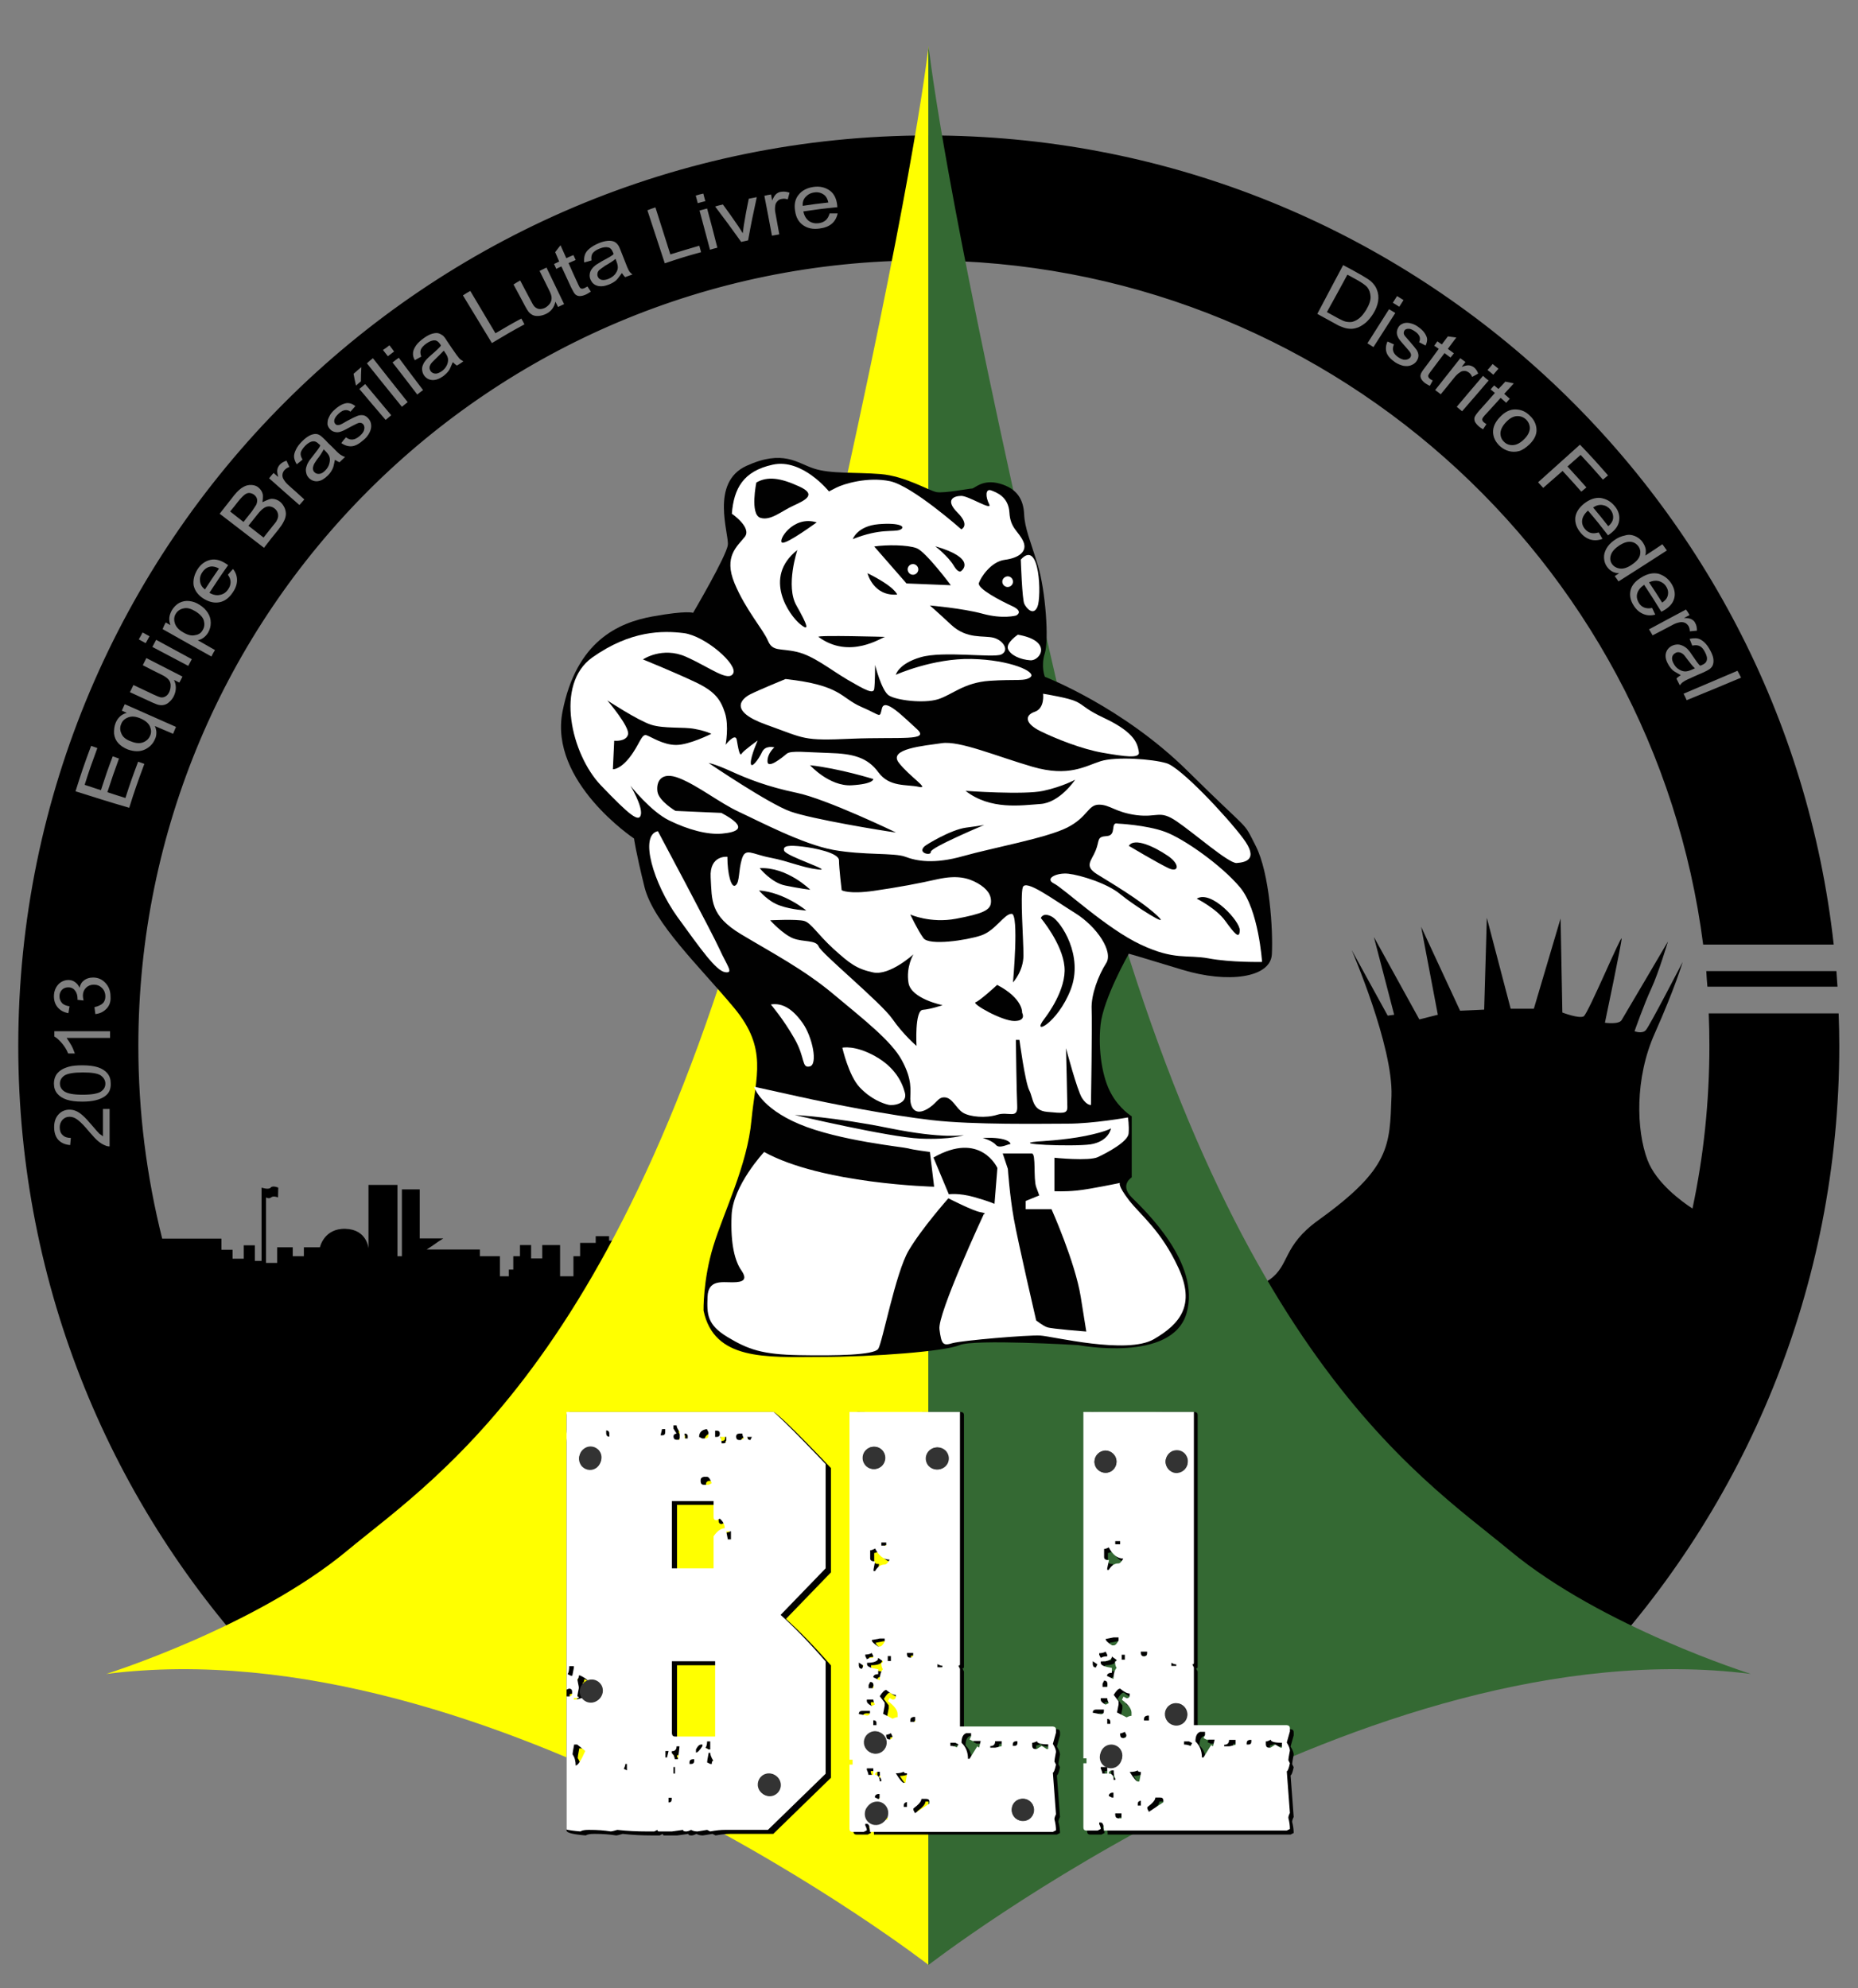 <?xml version="1.0" encoding="utf-8"?>
<!-- Generator: Adobe Illustrator 23.0.1, SVG Export Plug-In . SVG Version: 6.00 Build 0)  -->
<svg version="1.1" xmlns="http://www.w3.org/2000/svg" xmlns:xlink="http://www.w3.org/1999/xlink" x="0px" y="0px"
	 viewBox="0 0 834 892.5" style="enable-background:new 0 0 834 892.5;" xml:space="preserve">
<rect x="0" y="0" width="834" height="892.5" fill="#808080" stroke="none"/>
<style type="text/css">
	.st0{fill:#FFFF00;}
	.st1{fill:#346933;}
	.st2{fill:#010101;}
	.st3{fill:#FFFFFF;}
	.st4{fill:none;}
	.st5{clip-path:url(#SVGID_2_);fill:#010101;}
	.st6{clip-path:url(#SVGID_2_);fill:#FFFFFF;}
	.st7{clip-path:url(#SVGID_4_);fill:#333333;}
	.st8{clip-path:url(#SVGID_6_);fill:#333333;}
	.st9{clip-path:url(#SVGID_8_);fill:#333333;}
	.st10{clip-path:url(#SVGID_10_);fill:#333333;}
	.st11{clip-path:url(#SVGID_12_);fill:#333333;}
	.st12{clip-path:url(#SVGID_14_);fill:#333333;}
	.st13{clip-path:url(#SVGID_16_);fill:#333333;}
	.st14{clip-path:url(#SVGID_18_);fill:#333333;}
	.st15{clip-path:url(#SVGID_20_);fill:#333333;}
	.st16{clip-path:url(#SVGID_22_);fill:#333333;}
	.st17{clip-path:url(#SVGID_24_);fill:#333333;}
	.st18{clip-path:url(#SVGID_26_);fill:#333333;}
</style>
<g id="Layer_4">
</g>
<g id="Layer_6">
	<g>
		<path d="M766.4,442.9h58.4c-0.2-2.3-0.3-4.7-0.5-7h-58.4C766,438.2,766.2,440.5,766.4,442.9z"/>
		<path d="M140.7,209c-0.2,0.6-0.3,1.1-0.2,1.7c0.1,0.5,0.3,1,0.7,1.3c0.6,0.6,1.3,0.8,2.2,0.7c0.9-0.1,1.7-0.6,2.6-1.5
			c0.9-0.9,1.5-1.9,1.8-3c0.3-1.1,0.4-2.1,0.1-3.1c-0.2-0.7-0.8-1.6-1.8-2.6c-0.3-0.3-0.5-0.5-0.8-0.8c-0.6,1.2-1.6,2.8-3.1,4.7
			C141.4,207.5,140.9,208.4,140.7,209z"/>
		<path d="M115,226.6c0.4-0.9,0.5-1.7,0.4-2.4c-0.1-0.7-0.5-1.4-1.2-2c-0.6-0.5-1.3-0.8-2.1-0.9c-0.8-0.1-1.5,0.2-2.2,0.7
			c-0.7,0.5-1.7,1.5-3,3.1c-1.4,1.8-2.1,2.7-3.6,4.5c2.4,1.9,3.6,2.8,6,4.7c1.5-1.9,2.3-2.9,3.8-4.8
			C114,228.2,114.6,227.2,115,226.6z"/>
		<path d="M124,234.1c0.4-0.7,0.7-1.4,0.8-2c0.1-0.6,0.1-1.3-0.2-2c-0.2-0.7-0.7-1.3-1.3-1.8c-0.7-0.6-1.5-0.9-2.4-1
			c-0.9,0-1.7,0.2-2.5,0.8c-0.8,0.5-1.8,1.5-2.9,2.9c-1.6,2-2.4,3-4,5c2.7,2.1,4.1,3.2,6.8,5.3c1.7-2.1,2.5-3.2,4.2-5.3
			C123.2,235.2,123.7,234.5,124,234.1z"/>
		<path d="M195.3,161.3c-1,0.9-1.7,1.7-2,2.2c-0.3,0.5-0.5,1-0.5,1.6c0,0.5,0.2,1,0.5,1.5c0.5,0.7,1.2,1,2,1.1
			c0.9,0.1,1.8-0.3,2.9-1c1-0.7,1.8-1.6,2.3-2.6c0.5-1,0.7-2,0.6-3c-0.1-0.8-0.5-1.7-1.3-2.8c-0.3-0.4-0.4-0.6-0.6-0.9
			C198.4,158.2,197.1,159.6,195.3,161.3z"/>
		<path d="M92,264.6c2.5-3.8,3.7-5.7,6.3-9.4c-1.3-0.7-2.5-1-3.6-0.9c-1.6,0.2-2.9,1.1-3.9,2.6c-0.9,1.3-1.2,2.7-1,4.1
			C90,262.5,90.8,263.7,92,264.6z"/>
		<path d="M269,121.2c-0.4,0.4-0.7,0.9-0.8,1.4c-0.1,0.5-0.1,1,0.1,1.5c0.3,0.8,0.9,1.3,1.7,1.5c0.8,0.2,1.8,0.1,3.1-0.4
			c1.2-0.5,2.2-1.2,2.9-2c0.7-0.9,1.2-1.8,1.3-2.8c0.1-0.8-0.1-1.8-0.6-3.1c-0.2-0.4-0.2-0.6-0.4-1.1c-1,0.9-2.6,1.9-4.7,3.1
			C270.3,120.2,269.5,120.8,269,121.2z"/>
		<path d="M604.2,144.4c1,0.2,1.9,0.2,2.7,0.1c1.1-0.3,2.2-0.8,3.3-1.7c1.1-0.9,2.1-2.2,3.1-3.8c1.3-2.2,2-4.2,1.9-5.9
			c-0.1-1.7-0.6-3.1-1.5-4.2c-0.7-0.8-2-1.7-3.8-2.8c-2-1.1-3-1.7-5.1-2.8c-3.6,6.7-5.5,10.1-9.2,16.8c2,1.1,2.9,1.6,4.9,2.7
			C602,143.6,603.2,144.2,604.2,144.4z"/>
		<path d="M715.1,227.8c2.8,3.3,4.1,5,6.8,8.4c1.2-1,1.9-2.1,2.1-3.1c0.3-1.5-0.1-3-1.1-4.3c-1-1.2-2.2-1.9-3.6-2.1
			C717.8,226.5,716.4,226.9,715.1,227.8z"/>
		<path d="M91,282.8c0.8-1.3,0.9-2.7,0.5-4.2c-0.4-1.5-1.7-2.9-3.8-4.2c-2-1.2-3.7-1.7-5.3-1.3c-1.5,0.3-2.7,1.1-3.5,2.4
			c-0.8,1.3-0.9,2.7-0.4,4.3c0.5,1.6,1.8,3,3.8,4.1c2,1.2,3.8,1.6,5.3,1.2C89.2,284.9,90.3,284.1,91,282.8z"/>
		<path d="M679.2,199.8c1.6-0.1,3.3-1,5-2.7c1.6-1.6,2.4-3.2,2.5-4.8c0-1.6-0.6-2.9-1.7-4c-1.2-1.1-2.6-1.6-4.2-1.5
			c-1.6,0.1-3.2,1-4.8,2.7c-1.6,1.7-2.4,3.3-2.5,4.9c0,1.6,0.5,2.9,1.7,4C676.2,199.4,677.6,199.9,679.2,199.8z"/>
		<path d="M370.1,87.6c-1.3-1-2.8-1.5-4.6-1.2c-1.6,0.2-2.9,0.9-3.9,2c-1,1.1-1.4,2.4-1.3,4c4.6-0.7,6.9-1,11.5-1.5
			C371.5,89.4,370.9,88.3,370.1,87.6z"/>
		<path d="M58.8,332.8c2.2,0.9,4,1,5.5,0.4c1.5-0.6,2.5-1.6,3.1-3c0.6-1.3,0.5-2.7-0.1-4.1c-0.6-1.4-2-2.6-4-3.5
			c-2.2-1-4.1-1.2-5.7-0.6c-1.6,0.6-2.7,1.6-3.2,3c-0.6,1.4-0.6,2.8,0.1,4.3C55.1,330.8,56.5,332,58.8,332.8z"/>
		<path d="M740.2,261.4c2.4,3.6,3.6,5.4,5.9,9.1c1.3-0.9,2.1-1.8,2.4-2.8c0.5-1.5,0.3-3-0.6-4.4c-0.8-1.3-2-2.1-3.4-2.5
			C743.1,260.5,741.7,260.7,740.2,261.4z"/>
		<path d="M45.3,482.8c-1.4-1-4.1-1.4-8.2-1.4c-4.1,0-6.8,0.5-8.2,1.4c-1.4,1-2,2.2-2,3.6c0,1.4,0.6,2.5,1.8,3.4
			c1.5,1.1,4.3,1.6,8.4,1.6c4.1,0,6.8-0.5,8.2-1.4c1.4-1,2-2.1,2-3.6C47.3,485,46.6,483.8,45.3,482.8z"/>
		<path d="M757.2,295.7c-0.8-1.1-1.4-1.9-1.9-2.2c-0.5-0.4-1-0.6-1.6-0.7c-0.6-0.1-1.1,0-1.6,0.3c-0.8,0.4-1.3,1-1.5,1.8
			c-0.2,0.8,0,1.8,0.6,2.9c0.6,1.1,1.3,2,2.3,2.6c0.9,0.6,1.9,1,3,1c0.8,0,1.9-0.3,3.2-0.9c0.4-0.2,0.6-0.3,1.1-0.5
			C759.8,299.1,758.6,297.6,757.2,295.7z"/>
		<path d="M723.6,253.2c0.8,1.1,2,1.8,3.5,2c1.5,0.2,3.3-0.3,5.2-1.6c2.1-1.4,3.4-2.8,3.8-4.3c0.4-1.5,0.2-2.9-0.7-4.1
			c-0.9-1.2-2.1-1.9-3.6-2c-1.5-0.1-3.3,0.5-5.3,1.9c-2,1.4-3.1,2.8-3.5,4.3C722.6,250.8,722.8,252.1,723.6,253.2z"/>
		<path d="M825.3,454.9h-58.3c0.2,4.8,0.3,9.7,0.3,14.6c0,25-2.6,49.5-7.6,73c-4.9-3.2-16.3-11.5-20.2-21.8
			c-5-13.3-5.8-36.6,3.3-56.9c9.1-20.4,12.5-32,12.5-32s-15,29.1-16.6,30.7c-1.7,1.7-5,0.4-5,0.4s4.2-12,7.5-19.1
			c3.3-7.1,7.5-21.2,7.5-21.2s-19.5,33.2-20.8,35.3c-1.2,2.1-7.5,1.2-7.5,1.2s7.5-35.7,7.5-37.8c0-2.1-15,33.6-17,34.9
			c-2.1,1.2-9.6-1.7-9.6-1.7l-0.8-42.2l-12,40.5h-10.4L667.4,412l-1.2,41.2l-10.8,0.5L637.9,416l7.5,39.5l-8.3,2.1l-20.4-37
			l9.1,34.9l-2.9,0.4l-16.2-29.5c0,0,18.7,43.2,17.9,65.6c-0.8,22.4-0.4,32.4-32.8,55.7c-32.4,23.3,13.7,34.1-118.4,40.7
			c-132.1,6.6-179.4-13.5-179.4-13.5l-2.5-26h-4.1v6h-5v12h-5v-10h-4v-2h-6v3h-7v6h-3v9h-6v-14h-8v6h-5v-6h-5v5h-3v6h-2v3h-4v-9h-9
			v-3H209h-7.5h-10c0,0,3.1-2,5.3-3.6l2.2-1.4h-10.6v-22h-8v30h-2v-32h-13v28.5c0,0-0.6-8.5-10.3-8.8c-9.7-0.3-11.5,8.3-11.5,8.3
			h-7.2v4h-5v-4h-7v7h-5v-29.4c0,0,1.3,0.8,2.3,0c1-0.9,3.1,0,3.1,0l0.1-4.4c0,0-2.5-1.1-3.4,0c-0.9,1.1-4.1,0-4.1,0v32.9h-3v-7h-5
			v6h-5v-4h-5v-5H81.6h-8.8c-7-28-10.7-56.6-10.7-86.5c0-194.8,157.9-352.6,352.7-352.6c179.3,0,327.4,133.9,349.7,307.1h58.6
			C800.4,219.6,627.2,60.8,416.9,60.8c-225.7,0-408.7,183-408.7,408.7c0,108.5,42.3,207.2,111.3,280.4h594.8
			c69-73.2,111.3-171.8,111.3-280.4C825.6,464.6,825.5,459.7,825.3,454.9z M781.5,304.2c-9.7,4.1-14.6,6.1-24.4,10.1
			c-0.5-1.2-0.8-1.7-1.4-2.9c9.7-4.1,14.6-6.2,24.2-10.3C780.6,302.3,780.9,303,781.5,304.2z M765,288.3c1,0.9,1.9,2.2,2.7,3.7
			c0.8,1.5,1.3,2.8,1.4,3.9c0.1,1.1,0,2-0.3,2.7c-0.3,0.7-0.8,1.3-1.5,1.8c-0.4,0.3-1.3,0.8-2.6,1.4c-1.6,0.7-2.4,1-3.9,1.7
			c-2.7,1.2-4.5,2-5.1,2.5c-0.7,0.4-1.2,1-1.7,1.6c-0.6-1.2-0.9-1.8-1.5-3c0.5-0.6,1.9-1.5,1.9-1.5c0-0.2-2.6-1.4-3.5-2.2
			c-0.9-0.8-1.6-1.8-2.2-2.9c-1-1.8-1.3-3.4-0.9-4.9c0.4-1.4,1.3-2.5,2.7-3.2c0.8-0.4,1.7-0.6,2.6-0.6c0.9,0,1.7,0.3,2.5,0.7
			c0.8,0.4,1.5,0.9,2.1,1.6c0.5,0.5,1.1,1.3,1.8,2.4c1.5,2.2,3.2,4.7,3.7,4.8c0.2,0,0.7-0.3,0.8-0.3c1.2-0.5,1.9-1.2,2.1-2
			c0.3-1.1,0-2.3-0.8-3.8c-0.7-1.4-1.5-2.3-2.4-2.7c-0.8-0.4-1.9-0.5-3.3-0.2c-0.5-1.2-0.7-1.8-1.2-3c1.3-0.3,2.5-0.4,3.6-0.2
			C763,286.8,764,287.4,765,288.3z M758.4,276.1c-1,0.5-1.5,0.8-2.5,1.3c1.6,0,2.7,0.2,3.4,0.6c0.7,0.4,1.3,0.9,1.6,1.6
			c0.6,1,0.8,2.1,0.8,3.5c-1.3,0.1-1.9,0.2-3.2,0.3c0-0.9-0.2-1.7-0.6-2.4c-0.4-0.6-0.9-1.1-1.5-1.4c-0.7-0.3-1.4-0.4-2.2-0.3
			c-1.2,0.2-2.4,0.6-3.6,1.3c-3.5,1.8-5.2,2.8-8.8,4.6c-0.6-1.1-1-1.7-1.6-2.7c6.7-3.6,10-5.4,16.6-8.9
			C757.5,274.5,757.8,275.1,758.4,276.1z M750.2,261.9c1.4,2.2,1.9,4.5,1.3,6.7c-0.6,2.3-2.3,4.1-5,5.6c-0.2,0.1-0.4,0.2-0.8,0.4
			c-3-4.9-4.5-7.3-7.7-12.1c-1.7,1.2-2.7,2.5-3.1,3.9c-0.4,1.4-0.1,2.8,0.7,4.2c0.6,1,1.4,1.7,2.4,2.1c1,0.4,2.2,0.5,3.6,0.2
			c0.6,1.2,0.8,1.8,1.4,3c-2,0.5-3.8,0.4-5.4-0.3c-1.7-0.7-3.1-1.9-4.3-3.8c-1.5-2.3-1.9-4.6-1.4-6.8c0.5-2.2,2.1-4.1,4.7-5.7
			c2.7-1.7,5.2-2.3,7.7-1.8C746.7,258.2,748.7,259.6,750.2,261.9z M733.8,240.6c1.4,0.6,2.7,1.5,3.6,2.9c0.7,1,1.1,2,1.3,3
			c0.1,1,0.1,2-0.2,2.9c3.1-2,4.6-3,7.7-5.1c0.8,1.1,1.2,1.7,2,2.8c-8.7,5.6-13,8.4-21.7,13.9c-0.7-1-1-1.5-1.7-2.4
			c0.8-0.5,1.2-0.8,2-1.3c-2.2,0-4-0.9-5.4-2.8c-0.9-1.2-1.3-2.5-1.4-4c-0.1-1.5,0.3-2.9,1.1-4.3c0.8-1.4,1.9-2.6,3.5-3.7
			c1.5-1.1,3.1-1.8,4.7-2.1C730.8,239.9,732.3,240,733.8,240.6z M724.8,227.2c1.7,2,2.3,4.2,2,6.5c-0.3,2.3-1.8,4.3-4.3,6.1
			c-0.2,0.1-0.4,0.3-0.7,0.5c-3.5-4.5-5.3-6.8-9-11.1c-1.5,1.3-2.4,2.8-2.6,4.2c-0.2,1.5,0.2,2.8,1.2,4c0.7,0.9,1.6,1.5,2.6,1.8
			c1,0.3,2.2,0.2,3.6-0.2c0.7,1.1,1,1.7,1.7,2.9c-1.9,0.7-3.7,0.8-5.4,0.3c-1.7-0.5-3.3-1.6-4.6-3.3c-1.7-2.1-2.4-4.3-2.2-6.6
			c0.3-2.3,1.6-4.3,3.9-6.2c2.4-1.9,4.9-2.8,7.3-2.6C721,223.9,723.1,225.1,724.8,227.2z M709.2,199.6c5.2,5.4,7.7,8.2,12.6,13.8
			c-0.9,0.8-1.4,1.1-2.3,1.9c-3.9-4.5-5.9-6.7-10-11.1c-2.4,2.1-3.5,3.1-5.9,5.2c3.4,3.7,5.1,5.6,8.5,9.4c-0.9,0.8-1.4,1.1-2.3,1.9
			c-3.3-3.8-5-5.6-8.4-9.3c-3.5,3-5.2,4.6-8.7,7.6c-0.9-1-1.4-1.5-2.3-2.5C697.9,209.7,701.7,206.4,709.2,199.6z M686.6,186.5
			c2,1.8,3,4,3.1,6.3c0.1,2.3-1,4.5-3.1,6.6c-1.7,1.6-3.3,2.7-4.8,3.1c-1.5,0.4-3,0.4-4.5,0c-1.5-0.4-2.9-1.2-4.1-2.3
			c-1.9-1.8-2.9-3.8-3-6.1c-0.1-2.3,0.9-4.6,3-6.8c2.3-2.5,4.8-3.7,7.4-3.5C682.9,183.9,684.9,184.8,686.6,186.5z M675.7,171.3
			c1.5,0.3,2.3,0.5,3.8,0.8c-1.7,1.9-2.6,2.8-4.3,4.7c1,0.9,1.5,1.3,2.5,2.2c-0.7,0.7-1,1.1-1.6,1.8c-1-0.9-1.5-1.3-2.5-2.2
			c-2.9,3.2-4.3,4.8-7.2,7.9c-0.6,0.7-0.9,1.1-1,1.4c-0.1,0.3-0.1,0.5,0,0.8c0.1,0.3,0.3,0.6,0.7,0.9c0.3,0.2,0.6,0.5,1.1,0.8
			c-0.6,0.9-0.9,1.4-1.5,2.3c-0.8-0.5-1.5-0.9-2-1.4c-0.9-0.8-1.4-1.5-1.7-2.1c-0.2-0.7-0.3-1.3-0.1-1.9c0.2-0.6,0.9-1.6,2.1-3
			c2.8-3.1,4.2-4.7,7-7.9c-0.7-0.6-1.1-0.9-1.9-1.6c0.6-0.7,0.9-1.1,1.6-1.8c0.7,0.6,1.1,0.9,1.9,1.6
			C673.9,173.3,674.5,172.6,675.7,171.3z M670,163.4c1.1,0.9,1.6,1.3,2.6,2.1c-0.9,1.1-1.4,1.6-2.3,2.7c-1-0.9-1.6-1.3-2.6-2.1
			C668.7,165,669.1,164.5,670,163.4z M668.2,170.8c-4.7,5.5-7.1,8.3-11.9,13.8c-1-0.8-1.5-1.2-2.4-2c4.7-5.6,7.1-8.4,11.8-13.9
			C666.6,169.6,667.1,170,668.2,170.8z M657.8,162.5c-0.7,0.9-1,1.3-1.7,2.2c1.4-0.5,2.5-0.8,3.3-0.7c0.8,0.1,1.5,0.4,2.1,0.8
			c0.9,0.7,1.6,1.7,2,2.9c-1.1,0.6-1.6,0.9-2.7,1.5c-0.3-0.8-0.8-1.5-1.5-2c-0.6-0.4-1.2-0.7-1.9-0.7c-0.7,0-1.4,0.1-2,0.6
			c-1,0.6-1.9,1.5-2.7,2.5c-2.4,3-3.6,4.5-6,7.4c-1-0.8-1.5-1.2-2.5-1.9c4.5-5.7,6.8-8.6,11.3-14.3
			C656.3,161.4,656.8,161.8,657.8,162.5z M645.2,153.2c0.8,0.6,1.2,0.9,2,1.4c1.1-1.4,1.6-2.2,2.7-3.6c1.5,0.2,2.3,0.3,3.8,0.5
			c-1.5,2-2.3,3-3.8,5.1c1.1,0.8,1.6,1.2,2.7,2c-0.6,0.8-0.9,1.1-1.5,1.9c-1.1-0.8-1.6-1.2-2.7-2c-2.6,3.4-3.8,5.1-6.4,8.5
			c-0.5,0.7-0.8,1.2-0.9,1.5c-0.1,0.3,0,0.5,0.1,0.8c0.1,0.3,0.4,0.5,0.7,0.8c0.3,0.2,0.7,0.5,1.2,0.7c-0.5,1-0.8,1.5-1.3,2.4
			c-0.8-0.4-1.5-0.8-2.1-1.2c-0.9-0.7-1.5-1.4-1.8-2c-0.3-0.7-0.4-1.3-0.2-1.9c0.1-0.6,0.8-1.7,1.9-3.1c2.5-3.4,3.8-5,6.2-8.4
			c-0.8-0.6-1.2-0.9-2-1.4C644.4,154.4,644.6,154,645.2,153.2z M633.8,145.3c0.9,0.3,1.8,0.7,2.6,1.3c1.3,0.9,2.3,1.8,3,2.8
			c0.7,1,1.1,1.9,1.2,2.8c0,0.9-0.2,1.9-0.7,2.9c-1.2-0.6-1.7-0.9-2.9-1.5c0.4-0.8,0.5-1.7,0.2-2.5c-0.3-0.8-1-1.6-2-2.3
			c-1.3-0.9-2.3-1.3-3.1-1.2c-0.8,0-1.4,0.3-1.7,0.8c-0.2,0.3-0.3,0.7-0.3,1.1c0,0.4,0.2,0.9,0.6,1.4c0.2,0.3,0.9,1,2,2.3
			c1.6,1.8,2.6,3.1,3.2,3.9c0.5,0.8,0.8,1.7,0.8,2.5c0,0.9-0.3,1.7-0.9,2.6c-0.6,0.8-1.4,1.4-2.5,1.8c-1,0.4-2.2,0.4-3.4,0.2
			c-1.2-0.3-2.5-0.8-3.7-1.6c-2-1.4-3.3-2.8-3.8-4.3c-0.5-1.5-0.4-3.2,0.4-5c1.2,0.5,1.8,0.8,2.9,1.3c-0.5,1.1-0.6,2.2-0.3,3.1
			c0.3,1,1.1,1.9,2.3,2.7c1.2,0.8,2.3,1.2,3.2,1.1c0.9-0.1,1.6-0.4,2.1-1c0.4-0.6,0.5-1.2,0.2-1.9c-0.2-0.5-0.9-1.4-2.1-2.7
			c-1.6-1.8-2.7-3.1-3.3-4c-0.5-0.9-0.8-1.7-0.8-2.6c0-0.9,0.3-1.7,0.7-2.4c0.4-0.7,1-1.2,1.7-1.5c0.7-0.4,1.5-0.5,2.3-0.5
			C632.2,144.9,632.9,145,633.8,145.3z M627.1,132.9c1.2,0.7,1.7,1.1,2.9,1.8c-0.8,1.2-1.1,1.8-1.9,3c-1.1-0.7-1.7-1.1-2.9-1.8
			C626,134.7,626.3,134.1,627.1,132.9z M626.3,140.5c-3.9,6.1-5.9,9.2-9.8,15.3c-1.1-0.7-1.6-1-2.7-1.7c3.9-6.1,5.8-9.2,9.7-15.3
			C624.6,139.4,625.1,139.8,626.3,140.5z M602.9,119c3.4,1.8,5.1,2.7,8.4,4.6c1.9,1.1,3.3,2,4.1,2.7c1.2,1.1,2.1,2.3,2.6,3.6
			c0.7,1.7,0.9,3.5,0.6,5.3c-0.3,1.8-1,3.7-2.2,5.6c-1,1.6-2.1,2.9-3.2,3.9c-1.2,1-2.3,1.7-3.4,2.2c-1.1,0.4-2.2,0.7-3.2,0.7
			c-1,0-2.1-0.1-3.3-0.5c-1.2-0.4-2.5-0.9-3.8-1.7c-3.3-1.8-4.9-2.7-8.2-4.5C595.9,132.2,598.2,127.8,602.9,119z M358.5,87.4
			c1.5-1.9,3.8-3.1,6.7-3.5c2.8-0.4,5.2,0.2,7.2,1.6c2,1.4,3.1,3.7,3.4,6.7c0,0.2,0,0.5,0.1,0.8c-6.1,0.6-9.2,1-15.3,1.9
			c0.4,2,1.3,3.4,2.5,4.3c1.3,0.9,2.7,1.2,4.4,1c1.3-0.2,2.3-0.6,3.1-1.3c0.8-0.7,1.4-1.7,1.8-3.1c1.4,0,2.2,0,3.6,0
			c-0.4,1.9-1.3,3.5-2.6,4.6c-1.4,1.2-3.2,1.9-5.6,2.2c-2.9,0.4-5.3-0.1-7.3-1.5c-2-1.4-3.2-3.5-3.6-6.4
			C356.4,91.8,356.9,89.3,358.5,87.4z M346.1,87.3c0.2,1.1,0.3,1.6,0.5,2.7c0.6-1.4,1.2-2.4,1.8-2.9c0.6-0.5,1.3-0.9,2.2-1
			c1.2-0.2,2.4-0.1,3.8,0.4c-0.3,1.2-0.5,1.8-0.8,3c-0.9-0.3-1.8-0.4-2.7-0.2c-0.8,0.1-1.4,0.4-1.9,1c-0.5,0.5-0.9,1.1-1,1.9
			c-0.2,1.1-0.2,2.4,0.1,3.6c0.7,3.7,1,5.6,1.7,9.4c-1.3,0.2-2,0.4-3.3,0.6c-1.3-7.1-2-10.7-3.4-17.9
			C344.2,87.6,344.9,87.5,346.1,87.3z M324.5,91.8c2.8,3.8,4.1,5.7,6.8,9.6c0.7,1,2.1,3.3,2.1,3.3c0,0,0.3-2.2,0.5-3.7
			c0.8-4.7,1.2-7.1,2.2-11.8c1.4-0.3,2.1-0.4,3.6-0.7c-1.7,7.8-2.5,11.6-3.9,19.4c-1.2,0.3-1.8,0.4-3.1,0.7
			c-4.6-6.4-6.9-9.6-11.7-15.9C322.3,92.3,323.1,92.1,324.5,91.8z M322,111.2c-1.3,0.3-2,0.5-3.3,0.9c-1.9-7-2.8-10.5-4.7-17.6
			c1.4-0.4,2-0.5,3.4-0.9C319.3,100.6,320.2,104.1,322,111.2z M315.7,86.9c0.4,1.4,0.5,2.1,0.9,3.4c-1.4,0.4-2.1,0.5-3.4,0.9
			c-0.4-1.4-0.5-2.1-0.9-3.4C313.6,87.4,314.3,87.2,315.7,86.9z M294.2,93.1c2.7,8.4,4,12.7,6.7,21.1c5.2-1.6,7.8-2.4,13-3.9
			c0.3,1.1,0.5,1.7,0.8,2.9c-6.6,1.8-9.8,2.8-16.3,5c-3.1-9.5-4.7-14.3-7.8-23.8C292,93.8,292.7,93.6,294.2,93.1z M262.5,114.5
			c0.3-1,1-2,2.1-2.9c1.1-0.9,2.4-1.7,4.1-2.4c1.6-0.7,3-1,4.2-1.1c1.2-0.1,2.1,0.1,2.8,0.4c0.7,0.3,1.3,0.9,1.8,1.6
			c0.3,0.4,0.7,1.3,1.2,2.6c0.6,1.5,0.9,2.3,1.5,3.8c1,2.7,1.7,4.3,2.1,5c0.4,0.7,0.9,1.2,1.6,1.7c-1.3,0.5-2,0.7-3.3,1.2
			c-0.6-0.5-1.4-1.8-1.4-1.8c-0.2,0-1.7,2.4-2.6,3.2c-0.9,0.8-2,1.4-3.2,1.9c-2,0.8-3.7,1-5.2,0.6c-1.5-0.4-2.5-1.4-3.1-2.7
			c-0.4-0.8-0.5-1.7-0.4-2.5c0.1-0.9,0.4-1.6,0.9-2.3c0.5-0.7,1.1-1.3,1.9-1.9c0.6-0.4,1.4-0.9,2.6-1.6c2.4-1.3,5.1-2.7,5.3-3.3
			c0-0.2-0.2-0.6-0.3-0.8c-0.5-1.2-1.1-1.9-1.9-2.1c-1.1-0.3-2.4-0.2-4.1,0.5c-1.5,0.6-2.5,1.3-3.1,2.1c-0.5,0.8-0.7,1.8-0.5,3.2
			c-1.3,0.4-2,0.6-3.3,0.9C262.1,116.6,262.2,115.5,262.5,114.5z M249.2,113.2c1-1.3,1.4-1.9,2.4-3.1c1,2.3,1.6,3.5,2.6,5.8
			c1.3-0.6,1.9-0.9,3.2-1.4c0.4,0.9,0.6,1.3,1,2.2c-1.3,0.6-1.9,0.8-3.2,1.4c1.7,3.9,2.6,5.8,4.4,9.7c0.4,0.8,0.6,1.3,0.9,1.5
			c0.2,0.2,0.5,0.3,0.8,0.3c0.3,0,0.7-0.1,1.1-0.3c0.3-0.2,0.8-0.4,1.3-0.7c0.6,0.9,0.9,1.4,1.5,2.3c-0.8,0.5-1.5,1-2.2,1.3
			c-1.1,0.5-2,0.7-2.8,0.7c-0.8,0-1.4-0.3-1.9-0.7c-0.5-0.4-1.1-1.5-1.9-3.1c-1.8-3.8-2.6-5.7-4.4-9.5c-0.9,0.4-1.4,0.6-2.3,1.1
			c-0.4-0.9-0.6-1.3-1-2.2c0.9-0.4,1.4-0.7,2.3-1.1C250.3,115.7,249.9,114.8,249.2,113.2z M233.5,125.9c1.9,3.6,2.8,5.4,4.7,8.9
			c0.7,1.4,1.3,2.4,1.7,2.8c0.6,0.6,1.3,1,2.1,1.1c0.8,0.1,1.7-0.1,2.6-0.5c0.9-0.5,1.6-1.1,2.2-1.9c0.6-0.8,0.8-1.7,0.8-2.6
			c0-0.9-0.4-2-1.1-3.4c-1.7-3.5-2.6-5.2-4.3-8.7c1.2-0.6,1.9-0.9,3.1-1.5c3.2,6.6,4.7,9.8,7.9,16.4c-1.1,0.5-1.6,0.8-2.7,1.3
			c-0.5-1-0.7-1.4-1.2-2.4c-0.5,2.5-1.9,4.4-4.2,5.5c-1,0.5-2.1,0.8-3.1,0.9c-1.1,0.1-2,0-2.7-0.3c-0.7-0.3-1.4-0.8-2-1.5
			c-0.4-0.5-0.9-1.3-1.5-2.4c-2.1-4-3.2-6-5.3-9.9C231.7,126.9,232.3,126.6,233.5,125.9z M211.1,130.6c4.5,7.6,6.8,11.4,11.3,19
			c4.6-2.7,6.9-4.1,11.6-6.6c0.6,1,0.9,1.6,1.4,2.6c-5.9,3.2-8.8,4.9-14.6,8.4c-5.2-8.6-7.8-12.9-13-21.4
			C209.2,131.7,209.8,131.3,211.1,130.6z M185.4,158.3c0.1-1.1,0.6-2.1,1.4-3.3c0.8-1.1,2-2.2,3.4-3.2c1.4-1,2.7-1.7,3.8-2
			c1.1-0.3,2-0.4,2.8-0.2c0.7,0.2,1.4,0.6,2.1,1.1c0.4,0.4,1,1.1,1.7,2.3c0.9,1.4,1.4,2,2.3,3.4c1.6,2.4,2.7,3.8,3.2,4.4
			c0.5,0.6,1.2,1,1.9,1.4c-1.1,0.8-1.7,1.2-2.9,1.9c-0.6-0.3-1.8-1.5-1.8-1.5c-0.2,0-1.1,2.7-1.8,3.7c-0.7,1-1.6,1.8-2.6,2.6
			c-1.7,1.2-3.4,1.8-4.9,1.7c-1.5-0.1-2.7-0.8-3.6-2c-0.5-0.7-0.8-1.5-0.9-2.4c-0.1-0.9,0-1.7,0.4-2.5c0.3-0.8,0.8-1.5,1.4-2.2
			c0.4-0.5,1.2-1.2,2.2-2.1c2.1-1.8,4.3-3.8,4.4-4.3c0-0.2-0.4-0.6-0.4-0.7c-0.7-1-1.5-1.6-2.3-1.6c-1.1-0.1-2.4,0.4-3.8,1.4
			c-1.3,0.9-2.1,1.8-2.5,2.7c-0.3,0.9-0.3,1.9,0.2,3.2c-1.2,0.6-1.8,1-2.9,1.6C185.5,160.5,185.3,159.4,185.4,158.3z M189.9,175.1
			c-1.1,0.8-1.6,1.2-2.6,2c-4.4-5.8-6.6-8.6-11.1-14.4c1.1-0.8,1.6-1.3,2.8-2.1C183.3,166.4,185.5,169.3,189.9,175.1z M174.8,155
			c0.9,1.1,1.3,1.7,2.1,2.8c-1.1,0.8-1.7,1.3-2.8,2.1c-0.9-1.1-1.3-1.7-2.2-2.8C173.1,156.3,173.7,155.9,174.8,155z M167.4,160.8
			c6.2,7.9,9.3,11.8,15.6,19.7c-1,0.8-1.5,1.2-2.6,2.1c-6.3-7.8-9.5-11.7-15.7-19.5C165.8,162.1,166.3,161.6,167.4,160.8z
			 M175.6,186.4c-1,0.8-1.5,1.3-2.5,2.1c-4.7-5.5-7.1-8.3-11.8-13.9c1.1-0.9,1.6-1.3,2.6-2.2C168.6,178.1,171,180.8,175.6,186.4z
			 M162.2,164.8c-0.1,2.6-0.2,3.9-0.2,6.4c-0.9,0.7-1.3,1.1-2.2,1.9c-0.5-2.1-0.7-3.2-1.1-5.3C160,166.6,160.8,166,162.2,164.8z
			 M147.2,188.4c0.2-0.6,0.5-1.3,1-2.2c0.5-0.8,1.2-1.6,2-2.3c1.2-1.1,2.4-1.9,3.5-2.4c1.2-0.5,2.2-0.7,3.1-0.5
			c0.9,0.1,1.8,0.6,2.7,1.3c-0.9,1-1.3,1.5-2.2,2.5c-0.7-0.6-1.6-0.8-2.4-0.7c-0.9,0.1-1.8,0.6-2.8,1.5c-1.2,1.1-1.8,2-2,2.8
			c-0.2,0.8,0,1.4,0.4,1.9c0.3,0.3,0.6,0.5,1,0.5c0.4,0,0.9,0,1.5-0.3c0.3-0.1,1.2-0.6,2.7-1.5c2.2-1.2,3.7-1.9,4.7-2.3
			c1-0.4,1.9-0.4,2.7-0.3c0.9,0.2,1.6,0.7,2.3,1.5c0.7,0.8,1.1,1.7,1.2,2.8c0.1,1.1-0.1,2.2-0.7,3.4c-0.6,1.2-1.4,2.3-2.6,3.3
			c-1.9,1.7-3.6,2.7-5.2,2.9c-1.6,0.2-3.3-0.3-4.9-1.4c0.8-1.1,1.2-1.6,2.1-2.6c1,0.8,2,1.1,3,1c1.1-0.1,2.1-0.7,3.3-1.7
			c1.1-1,1.8-2,1.9-2.9c0.2-0.9,0-1.7-0.5-2.3c-0.5-0.5-1.1-0.7-1.8-0.6c-0.5,0.1-1.6,0.6-3.3,1.5c-2.2,1.2-3.8,2.1-4.8,2.4
			c-1,0.4-1.9,0.4-2.8,0.2c-0.9-0.2-1.6-0.6-2.2-1.3c-0.6-0.6-0.9-1.3-1.1-2.1C147,190.1,147,189.3,147.2,188.4z M132.8,201.9
			c0.6-1.3,1.5-2.5,2.8-3.8c1.2-1.2,2.4-2.1,3.4-2.6c1-0.5,1.9-0.7,2.7-0.7c0.8,0,1.5,0.3,2.2,0.8c0.4,0.3,1.1,0.9,2.1,1.9
			c1.1,1.2,1.7,1.8,2.9,2.9c2,2.1,3.3,3.3,3.9,3.7c0.6,0.4,1.3,0.8,2.1,1c-1,1-1.5,1.4-2.5,2.4c-0.7-0.2-2-1.1-2-1.1
			c-0.2,0.1-0.5,2.9-1.1,4c-0.5,1.1-1.2,2.1-2.1,3c-1.5,1.5-3,2.4-4.5,2.6c-1.5,0.2-2.8-0.3-3.9-1.3c-0.6-0.6-1.1-1.3-1.3-2.2
			c-0.2-0.8-0.3-1.7-0.1-2.5c0.2-0.8,0.5-1.7,1-2.5c0.3-0.6,0.9-1.4,1.8-2.5c1.7-2.2,3.6-4.5,3.5-5.1c0-0.2-0.5-0.5-0.6-0.6
			c-0.9-0.9-1.7-1.3-2.6-1.2c-1.1,0.1-2.3,0.8-3.5,2c-1.1,1.2-1.8,2.2-2,3.1c-0.2,0.9,0.1,1.9,0.8,3.1c-1,0.9-1.6,1.3-2.6,2.1
			c-0.7-1.1-1.1-2.2-1.2-3.2C131.9,204.3,132.2,203.1,132.8,201.9z M122.8,212.3c0.8,0.7,1.2,1.1,2.1,1.8c-0.4-1.5-0.6-2.6-0.4-3.3
			c0.1-0.8,0.5-1.5,1-2.1c0.8-0.9,1.8-1.5,3.1-1.9c0.5,1.1,0.8,1.7,1.3,2.8c-0.9,0.3-1.6,0.8-2.2,1.4c-0.5,0.6-0.8,1.2-0.9,1.9
			c-0.1,0.7,0,1.4,0.4,2.1c0.6,1,1.3,2,2.3,2.8c2.8,2.5,4.3,3.8,7.1,6.4c-0.9,1-1.3,1.5-2.2,2.5c-5.5-4.8-8.2-7.2-13.6-12
			C121.6,213.7,122,213.2,122.8,212.3z M105.2,222.2c1.4-1.7,2.7-2.9,4-3.6c1.2-0.7,2.5-1,3.8-0.9c1.3,0.1,2.4,0.5,3.2,1.3
			c0.8,0.7,1.4,1.6,1.7,2.7c0.3,1.1-0.1,3.7-0.1,3.7c0.1,0.1,2.8-1.5,4.2-1.5c1.4,0,2.7,0.5,3.8,1.4c0.9,0.8,1.5,1.7,2,2.8
			c0.4,1.1,0.6,2.1,0.5,3c-0.1,1-0.4,2-1,3.1c-0.5,1.1-1.4,2.3-2.4,3.6c-2.6,3.2-3.9,4.8-6.4,8.1c-8-6.1-11.9-9.2-19.9-15.3
			C101.2,227.3,102.5,225.6,105.2,222.2z M88.7,255.5c1.5-2.3,3.5-3.7,5.8-4.2c2.3-0.5,4.7,0.2,7.2,1.9c0.1,0.1,0.4,0.3,0.7,0.5
			c-3.5,4.9-5.1,7.4-8.4,12.4c1.7,1,3.4,1.3,4.9,0.9c1.5-0.3,2.7-1.2,3.6-2.6c0.7-1,1-2.1,1-3.1c0-1.1-0.4-2.2-1.2-3.3
			c0.9-1.1,1.4-1.6,2.3-2.6c1.2,1.5,1.8,3.2,1.8,5c0,1.8-0.6,3.6-1.9,5.5c-1.6,2.4-3.5,3.9-5.8,4.4c-2.3,0.5-4.7,0-7.2-1.5
			c-2.6-1.6-4.1-3.7-4.6-6.1C86.6,260.3,87.2,257.9,88.7,255.5z M74.4,279.4c0.8,0.5,1.2,0.7,2.1,1.2c-0.4-1.1-0.6-2.2-0.5-3.3
			c0.1-1.1,0.5-2.2,1.1-3.3c0.9-1.5,2.1-2.7,3.4-3.4c1.4-0.7,2.9-1,4.5-0.8c1.6,0.2,3.1,0.7,4.6,1.7c1.6,1,2.8,2.2,3.7,3.6
			c0.9,1.4,1.3,2.9,1.3,4.5c0,1.6-0.4,3-1.2,4.4c-0.6,1-1.3,1.7-2.1,2.3c-0.8,0.6-1.7,0.9-2.5,1.1c3.1,1.8,4.6,2.6,7.7,4.4
			c-0.7,1.1-1,1.7-1.6,2.9c-8.8-4.9-13.2-7.4-21.9-12.3C73.5,281.1,73.8,280.5,74.4,279.4z M70.1,287.2c6.4,3.5,9.6,5.2,16,8.7
			c-0.6,1.2-1,1.8-1.6,3c-6.4-3.4-9.6-5.1-16.1-8.5C69.1,289,69.5,288.4,70.1,287.2z M64,283.9c1.2,0.7,1.9,1,3.1,1.7
			c-0.7,1.3-1,1.9-1.7,3.1c-1.3-0.7-1.9-1-3.1-1.7C63,285.8,63.4,285.1,64,283.9z M59.9,307.5c3.6,1.7,5.5,2.6,9.1,4.3
			c1.5,0.7,2.5,1.1,3,1.2c0.8,0.2,1.6,0,2.3-0.4c0.7-0.4,1.3-1.1,1.7-2c0.4-0.9,0.6-1.9,0.6-2.9c0-1-0.3-1.9-0.9-2.6
			c-0.6-0.7-1.5-1.4-2.9-2.1c-3.5-1.7-5.2-2.6-8.7-4.4c0.6-1.3,1-1.9,1.6-3.2c6.5,3.3,9.7,5,16.2,8.3c-0.5,1.1-0.8,1.6-1.4,2.7
			c-1-0.5-1.4-0.7-2.4-1.2c1.1,2.3,1.1,4.7,0,7.1c-0.5,1.1-1.2,2-2,2.7c-0.8,0.8-1.6,1.2-2.4,1.4c-0.8,0.2-1.6,0.2-2.5,0
			c-0.6-0.1-1.5-0.5-2.7-1c-4.1-1.9-6.1-2.8-10.2-4.7C59,309.5,59.2,308.8,59.9,307.5z M51.9,324.5c1-2.4,2.7-3.9,5-4.5
			c-0.9-0.4-1.3-0.6-2.2-1c0.5-1.2,0.8-1.8,1.3-2.9c9.2,4.1,13.8,6.1,23,10.2c-0.5,1.2-0.8,1.8-1.3,3.1c-3.3-1.4-4.9-2.1-8.2-3.5
			c0.4,0.8,0.6,1.7,0.7,2.7c0,1.1-0.1,2.1-0.6,3.1c-0.9,2.2-2.5,3.8-4.7,4.8c-2.2,1-4.8,0.9-7.6-0.1c-1.7-0.7-3.1-1.6-4.2-2.8
			c-1.1-1.2-1.7-2.6-1.9-4.2C51.1,327.6,51.3,326,51.9,324.5z M24.4,462.9h25v3H29.9c0.7,1,1.4,2.1,2.1,3.3c0.7,1.2,1.2,2.7,1.6,3.7
			h-3c-0.8-2-1.8-3.4-2.9-4.7c-1.1-1.3-2.3-2.4-3.3-2.9V462.9z M49.4,514.6c-1,0-1.4-0.1-2.1-0.4c-1.1-0.4-2.2-1.1-3.3-2
			c-1.1-0.9-2.3-2.3-3.8-4c-2.2-2.7-4-4.5-5.3-5.5c-1.3-1-2.5-1.4-3.7-1.4c-1.2,0-2.2,0.4-3.1,1.3c-0.8,0.9-1.3,2-1.3,3.4
			c0,1.5,0.4,2.7,1.3,3.5c0.9,0.9,2.1,1.3,3.7,1.3l-0.3,3.2c-2.4-0.2-4.1-1-5.4-2.4c-1.2-1.4-1.8-3.3-1.8-5.7c0-2.4,0.7-4.3,2-5.7
			c1.3-1.4,3-2.1,4.9-2.1c1,0,2,0.2,2.9,0.6c1,0.4,2,1.1,3,2c1.1,0.9,2.5,2.5,4.4,4.7c1.5,1.8,2.6,3,3.1,3.5c0.6,0.5,1.6,1,1.6,1.3
			v-12.4h3V514.6z M47.2,492c-2.1,1.6-5.5,2.5-10.2,2.5c-3,0-5.3-0.3-7.1-0.9c-1.8-0.6-3.2-1.5-4.2-2.7c-1-1.2-1.5-2.7-1.5-4.5
			c0-1.3,0.3-2.5,0.8-3.5c0.5-1,1.3-1.8,2.3-2.5c1-0.7,2.3-1.2,3.7-1.6c1.5-0.4,3.4-0.6,5.9-0.6c2.9,0,5.3,0.3,7.1,0.9
			c1.8,0.6,3.2,1.5,4.2,2.7c1,1.2,1.5,2.7,1.5,4.5C49.8,488.8,49,490.7,47.2,492z M47.9,452.7c-1.3,1.4-3,2.3-5.1,2.5l-0.4-3.1
			c1.7-0.4,3-1,3.8-1.8c0.8-0.8,1.1-1.9,1.1-3.1c0-1.4-0.5-2.7-1.5-3.7c-1-1-2.2-1.5-3.7-1.5c-1.4,0-2.6,0.5-3.5,1.4
			c-0.9,0.9-1.4,2.1-1.4,3.5c0,0.6,0.1,1.3,0.3,2.2l-2.7-0.3c0-0.2,0-0.4,0-0.5c0-1.3-0.3-2.5-1-3.5c-0.7-1-1.7-1.6-3.2-1.6
			c-1.1,0-2.1,0.4-2.8,1.1c-0.7,0.8-1.1,1.7-1.1,2.9c0,1.2,0.4,2.2,1.1,3c0.7,0.8,1.9,1.3,3.4,1.5l-0.5,3.1
			c-2.1-0.4-3.6-1.2-4.8-2.6c-1.1-1.3-1.7-3-1.7-5c0-1.4,0.3-2.6,0.9-3.8c0.6-1.1,1.4-2,2.4-2.6c1-0.6,2.1-0.9,3.2-0.9
			c1.1,0,2.1,0.3,2.9,0.9c0.9,0.6,1.6,1.4,2.1,2.6c0.3-1.5,1-2.6,2.1-3.4c1.1-0.8,2.4-1.2,4-1.2c2.2,0,4,0.8,5.5,2.4
			c1.5,1.6,2.3,3.6,2.3,6C49.8,449.5,49.2,451.3,47.9,452.7z M33.9,355.2c2.6-8.3,4-12.4,7-20.4c1.1,0.4,1.7,0.6,2.8,1
			c-2.4,6.5-3.6,9.8-5.7,16.5c2.9,1,4.4,1.4,7.3,2.4c2-6.1,3-9.2,5.3-15.2c1.1,0.4,1.7,0.6,2.8,1c-2.2,6-3.2,9-5.2,15.1
			c3.3,1.1,4.9,1.6,8.1,2.6c2.1-6.6,3.3-9.9,5.7-16.3c1.1,0.4,1.7,0.6,2.8,1c-2.9,7.8-4.3,11.7-6.8,19.7
			C48.3,359.8,43.5,358.2,33.9,355.2z"/>
	</g>
</g>
<g id="Layer_3">
	<g>
		<path class="st0" d="M415.6,29.9c-4.6,33-19.3,119.4-64.5,311.2c-62.3,264-154,320.7-195.3,355c-41.3,34.3-108.1,55.3-108.1,55.3
			c172.6-21.8,369.2,130.7,369.2,130.7l0-861.4C416.5,23,416.1,26.1,415.6,29.9z"/>
		<path class="st1" d="M418,29.9c4.6,33,19.3,119.4,64.5,311.2c62.3,264,154,320.7,195.3,355c41.3,34.3,108.1,55.3,108.1,55.3
			c-172.6-21.8-369.2,130.7-369.2,130.7l0-861.4C417.1,23,417.5,26.1,418,29.9z"/>
	</g>
</g>
<g id="Layer_7">
	<path class="st2" d="M315.8,588.3c0,0-0.3-13.7,4.4-29c4.7-15.3,15.3-36.4,17.1-56.4c1.9-19.9,7.5-32.1-7.8-50.5
		c-15.3-18.4-36.1-38-40.2-54.2c-4-16.2-4.7-21.8-4.7-21.8s-38.3-25.5-32.1-57c6.2-31.5,24.9-39.9,40.5-42.7
		c15.6-2.8,18.1-1.6,18.1-1.6s15-25.5,15.6-30.5c0.6-5-8.1-28,8.4-35.5c16.5-7.5,22.7-1.2,30.2,1.2c7.5,2.5,18.7,1.6,29.9,2.5
		c11.2,0.9,21.8,7.5,25.2,8.1c3.4,0.6,14.6-1.6,15.9-1.6c1.2,0,4.7-4.4,12.5-2.2c7.8,2.2,10.6,7.2,10.9,13.7
		c0.3,6.5,2.8,11.8,6.2,23.1c3.4,11.2,5,33.3,3.1,39.3c-1.9,5.9,0,10.6,0,10.6s34.9,13.4,64.2,42.4c29.3,29,24.3,21.5,30.5,33.6
		c6.2,12.2,7.8,38,7.2,48.6c-0.6,10.6-19.9,13.1-40.2,6.9c-20.3-6.2-24-7.2-24-7.2S495.3,448.1,494,460c-1.2,11.8,0.9,24,4.7,30.8
		c3.7,6.9,9.3,10.3,9.3,10.3v27.4c0,0-5.6,3.4,0,9c5.6,5.6,31.2,29.6,24.6,52c-6.5,22.4-48.6,14.3-48.6,14.3s-46.7-2.8-53.3,0
		c-6.5,2.8-38.3,5.3-62.6,5.3C343.9,609.2,320.5,610.8,315.8,588.3"/>
	<g>
		<path class="st3" d="M352.6,304.8c0,0-12.2,5-15.9,6.9c-3.7,1.9-10,7.5,7.5,13.7c17.4,6.2,15.9,7.2,38,6.2
			c22.1-0.9,35.5,1.2,29.3-4.4c-6.2-5.6-14.3-14-15.6-9.3c-1.2,4.7,0,3.4-9.3-0.6C377.2,313.2,377.8,307.6,352.6,304.8"/>
		<path class="st3" d="M468.2,311.4c0,0,0.9,6.5-3.7,8.1c-4.7,1.6-4.4,5.3,2.5,8.7c6.9,3.4,18.7,8.1,28,9.7
			c9.3,1.6,16.8,2.8,16.2-0.3c-0.6-3.1-0.9-8.4-15.6-15.3C480.9,315.4,489.7,315.1,468.2,311.4"/>
		<path class="st3" d="M295.3,373.1c0,0,24.3,45.5,27.7,53c3.4,7.5,6.5,10.9,2.5,10.3c-4.1-0.6-10.9-10.3-21.5-24.9
			C293.4,396.7,286.8,374.9,295.3,373.1"/>
		<path class="st3" d="M346,450.9c0,0,5.6,6.5,10.6,15.3c5,8.7,3.1,13.4,6.9,12.5c3.7-0.9,1.2-13.1-3.1-19.3
			C356,453.1,351.3,450,346,450.9"/>
		<path class="st3" d="M378.1,470.3c0,0,2.8,12.5,7.8,17.8c5,5.3,10.3,7.2,12.8,7.8c2.5,0.6,8.7-0.6,7.5-5.3
			c-1.2-4.7-4.4-11.5-13.4-16.5C383.7,469,378.1,470.3,378.1,470.3"/>
		<g>
			<path class="st4" d="M357.9,246.9c-15.8,12.5-3.3,29.5,1.2,33.2c4.6,3.7,3.3,0.4-1.7-8.3C352.5,263.1,357.9,246.9,357.9,246.9z"
				/>
			<path class="st4" d="M394.4,235.3c-9.6,0.8-11.6,6.6-11.6,6.6c12.5-5,18.3-2.9,21.2-4.2C406.9,236.5,404,234.4,394.4,235.3z"/>
			<path class="st4" d="M351.2,243.6c2.5,0.4,15.4-9.1,15.4-9.1C355.8,231.1,348.7,243.2,351.2,243.6z"/>
			<path class="st4" d="M392.3,245.2l14.5,16.6l19.9,0.8c0,0-11.2-15-15.4-16.6C407.3,244.4,397.7,244.4,392.3,245.2z M409.8,253.3
				c1.3,0,2.4,1.1,2.4,2.4c0,1.3-1.1,2.4-2.4,2.4c-1.3,0-2.4-1.1-2.4-2.4C407.5,254.4,408.5,253.3,409.8,253.3z"/>
			<path class="st4" d="M428.1,254c2.5,4.2,3.7,2.1,3.7,2.1s6.6-5.4-12-10.8C419.8,245.2,425.6,249.8,428.1,254z"/>
			<path class="st4" d="M358.7,218.2c-8.3-3.7-14.1-4.6-19.1-1.7c0,0-2.9,14.1,1.7,15.8c4.6,1.7,9.6-2.9,15-5.4
				C361.6,224.5,367,222,358.7,218.2z"/>
			<path class="st4" d="M389.4,257.3c0,0,2.5,10.4,13.3,9.6C402.7,266.8,401.9,263.5,389.4,257.3z"/>
			<path class="st4" d="M367.4,285.9c14.1,10.4,28.7,0,29.9,0C398.6,285.9,366.1,285,367.4,285.9z"/>
			<path class="st3" d="M449.9,261.1c0,1.3,1.1,2.4,2.4,2.4c1.3,0,2.4-1.1,2.4-2.4c0-1.3-1.1-2.4-2.4-2.4
				C451,258.8,449.9,259.8,449.9,261.1z"/>
			<path class="st3" d="M458.2,251.2c0,0,0.6,18.1,1.6,19.9c0.9,1.9,4.1,5.6,5.9,1.2C467.5,268.1,466.9,241.6,458.2,251.2z"/>
			<path class="st3" d="M456.9,284.9c0,0-5.6,3.7-4.4,6.5s5.6,4.7,10,5C466.9,296.7,472.8,287.7,456.9,284.9z"/>
			<path class="st3" d="M436.2,295.8c-17.4-0.4-34.1,7.1-34.1,7.1s1.2-5,11.2-7.9c10-2.9,32.4,0.4,36.1-1.2c3.7-1.7,1.2-6.2-3.3-7.5
				c-4.6-1.2-12,0.8-19.1-5.8c-7.1-6.6-9.6-8.7-9.6-8.7s14.5,1.2,23.7,3.7c9.1,2.5,15,0.8,15,0.8s3.7-1.7-1.7-4.2
				c-5.4-2.5-15.8-7.9-15-10.4c0.8-2.5,5.4-9.6,11.6-10.4c6.2-0.8,10.4-3.7,8.3-8.3c-2.1-4.6-5.8-5.8-6.2-12.9
				c-0.4-7.1-5.8-9.1-8.3-10c-2.5-0.8-2.5,2.9-0.8,6.2c1.7,3.3-9.1-3.7-12.5-3.7c-3.3,0-7.5,1.7-1.7,7.5c5.8,5.8,1.7,7.5,1.7,7.5
				s-22-19.5-32-21.6c-10-2.1-20.8,1.2-24.1,2.9l-3.3,1.7c0,0-12-15-25.3-12c-13.3,2.9-17.4,10.8-18.3,22c0,0,9.1,6.2,5.8,10.4
				c-3.3,4.2-9.6,8.7-4.6,20.8c5,12,12.9,20.8,15,25.8c2.1,5,5.4,3.3,12.9,5c7.5,1.7,15,7.9,22.8,12.5c7.9,4.6,11.6,6.6,12,4.2
				c0.4-2.5,0.4-10.8,0.4-10.8s2.9,11.6,6.2,13.7c3.3,2.1,15.4,3.7,22,1.7c6.6-2.1,11.6-7.5,23.3-8.3c11.6-0.8,15.8,0.4,18.3-1.7
				C465.3,301.6,453.6,296.2,436.2,295.8z M431.8,256c0,0-1.2,2.1-3.7-2.1c-2.5-4.2-8.3-8.7-8.3-8.7
				C438.4,250.6,431.8,256,431.8,256z M426.8,262.7l-19.9-0.8l-14.5-16.6c5.4-0.8,15-0.8,19.1,0.8
				C415.6,247.7,426.8,262.7,426.8,262.7z M394.4,235.3c9.6-0.8,12.5,1.2,9.6,2.5c-2.9,1.2-8.7-0.8-21.2,4.2
				C382.8,241.9,384.9,236.1,394.4,235.3z M341.2,232.4c-4.6-1.7-1.7-15.8-1.7-15.8c5-2.9,10.8-2.1,19.1,1.7
				c8.3,3.7,2.9,6.2-2.5,8.7C350.8,229.4,345.8,234,341.2,232.4z M359.1,280.1c-4.6-3.7-17-20.8-1.2-33.2c0,0-5.4,16.2-0.4,24.9
				C362.4,280.5,363.7,283.9,359.1,280.1z M351.2,243.6c-2.5-0.4,4.6-12.5,15.4-9.1C366.6,234.4,353.7,244,351.2,243.6z
				 M397.3,285.9c-1.2,0-15.8,10.4-29.9,0C366.1,285,398.6,285.9,397.3,285.9z M389.4,257.3c12.5,6.2,13.3,9.6,13.3,9.6
				C391.9,267.7,389.4,257.3,389.4,257.3z"/>
			<path class="st3" d="M409.8,258c1.3,0,2.4-1.1,2.4-2.4c0-1.3-1.1-2.4-2.4-2.4c-1.3,0-2.4,1.1-2.4,2.4
				C407.5,257,408.5,258,409.8,258z"/>
		</g>
		<path class="st3" d="M557.9,376.2c-7.5-10-28-31.8-34.3-33.6c-6.2-1.9-22.7-3.1-29.6-0.9c-6.9,2.2-14.3,7.2-30.5,2.5
			c-16.2-4.7-32.7-11.8-40.8-10.6c-8.1,1.2-24,2.5-19.3,8.7c4.7,6.2,14.3,12.1,9,10.9c-5.3-1.2-13.1,0.3-18.1-6.5
			c-5-6.9-11.8-8.4-22.1-8.7c-10.3-0.3-17.1-1.2-19,0.3c-1.9,1.6-8.7,7.2-8.7,3.4c0-3.7,3.1-6.2,3.1-6.2s-4.1-1.2-5.6,2.2
			c-1.6,3.4-5,7.8-5,4.7c0-3.1,3.1-10,3.1-10s-6.2,4.4-7.2,5.9c-0.9,1.6-1.6-2.8-2.2-6.2c-0.6-3.4-5,2.2-5,2.2s1.6-8.4-0.3-14.3
			c-1.9-5.9-4.4-9.7-13.7-14c-9.3-4.4-23.1-10-23.1-10s8.7-5.9,19.3-1.2c10.6,4.7,19,11.5,21.2,7.5c2.2-4-12.5-16.8-22.1-18.1
			c-9.7-1.2-24-1.2-41.1,10.9c-17.1,12.1-9.3,43.6,3.7,57.3c13.1,13.7,17.4,17.1,18.1,13.1c0.6-4-4.7-12.8-4.7-12.8
			s9,11.5,17.4,15.6c8.4,4.1,17.1,6.5,23.7,5.9c6.5-0.6,12.5-2.5-0.3-9.3l-20.6-0.9c0,0-7.5-4.4-8.1-8.7c-0.6-4.4,1.6-9.3,10-5.9
			c8.4,3.4,17.8,10.9,26.5,15c8.7,4,28.7,14.6,42.4,17.1c13.7,2.5,27.4,1.2,32.4,3.1c5,1.9,12.8,3.4,25.9-0.3
			c13.1-3.7,37.4-8.1,46.7-12.8c9.3-4.7,9.3-10.3,14.3-10.3c5,0,7.2,3.4,16.8,4.7c9.7,1.2,10.3-2.5,18.1,2.8
			c7.8,5.3,23.1,18.7,26.8,18.7C558.8,387.1,565.4,386.1,557.9,376.2z M392,349.7c0,0,0.3,2.2-9.7,2.8c-10,0.6-18.7-9-18.7-9
			C377,345,392,349.7,392,349.7z M303.5,334.4c-5.9,0-11.2-3.7-13.4-4.4c-2.2-0.6-3.1,4.4-7.5,10c-4.4,5.6-7.5,5.3-7.5,5.3l0.6-12.8
			c0,0,5.3,0.6,6.2-2.8c0.9-3.4-9.3-15.3-9.3-15.3s13.7,9,19.6,10.9c5.9,1.9,14.6,0.9,19.6,1.9c5,0.9,7.5,2.2,7.5,2.2
			S309.4,334.4,303.5,334.4z M354.9,364.3c-9.7-3.4-36.8-21.8-36.8-21.8s2.5,0.3,10,3.7c7.5,3.4,16.2,6.9,29.6,9.7
			c13.4,2.8,44.5,17.8,44.5,17.8C396.6,373,364.5,367.7,354.9,364.3z M417.8,382.4c0.3,1.9-6.2,0.6-2.8-2.5
			c0.7-0.7,11.8-7.5,18.7-8.4c6.9-0.9,8.1-1.2,8.1-1.2S417.5,380.5,417.8,382.4z M467,360.9c-8.7,0.6-22.4,2.8-33.6-5.9
			c0,0,26.2,1.9,34.9,0c8.7-1.9,14.3-5,14.3-5S475.8,360.3,467,360.9z"/>
		<path class="st3" d="M556.6,398.3c-8.4-10-25.2-21.8-33.6-24.9c-8.4-3.1-21.2-3.7-21.2-3.7c-3.7-0.9-0.3,5.3-5,5.6
			c-4.7,0.3-3.1,1.9-5,6.5c-1.9,4.7-5.3,6.9,0.6,10.6c5.9,3.7,19.3,11.5,26.8,18.4c7.5,6.9-10.3-4.4-16.2-9.3
			c-5.9-5-18.1-8.7-23.4-9.3c-5.3-0.6-10.9,2.2-6.5,4.4c4.4,2.2,23.7,20.3,38.9,27.4c15.3,7.2,20.6,4.4,30.5,6.2
			c10,1.9,24,1.6,24,1.6S565,408.3,556.6,398.3z M524.5,389.7c-4.7-2.2-17.8-10-17.8-10c2.5-4,11.8,0.6,17.4,4.4
			C529.8,387.9,529.2,391.9,524.5,389.7z M550,413.4c-4-5.6-12.8-10-12.8-10c6.5-4.1,19.6,10.3,19.3,14.3
			C556.3,421.8,554.1,419,550,413.4z"/>
		<path class="st3" d="M482.5,409.8c-10-6.2-22.1-15.3-23.4-11.5c-1.2,3.7,0.3,23.4,0.3,30.5c0,7.2-4.7,12.2-4.7,12.2
			s2.8-30.8-0.6-30.8c-3.4,0-7.2,7.5-13.7,9.7c-6.5,2.2-23.4,4.7-25.9,1.2c-2.5-3.4-5.9-10.6-5.9-10.6s9,4.1,20.6,1.9
			c11.5-2.2,15.3-3.7,15.6-7.2c0.3-3.4-1.6-6.2-5.9-8.7c-4.4-2.5-9.3-3.7-17.8-1.9c-8.4,1.9-17.8,3.7-29,5.3
			c-11.2,1.6-14.3-0.3-14.3-0.3s-1.2-10-1.2-13.4c0-3.4-11.2-5.6-16.5-6.2c-5.3-0.6-9-0.6-8.1,1.9c0.9,2.5,22.7,9.3,15.3,8.4
			c-7.5-0.9-13.1-3.7-21.5-5.3c-8.4-1.6-11.2-4.7-12.8,0.6c-1.6,5.3-0.9,10.3-2.8,11.8c-1.9,1.6-3.7-5-3.7-12.8c0,0-8.1-0.9-7.5,9.3
			c0.6,10.3-0.3,17.1,13.7,25.5c14,8.4,28.4,15.9,41.7,27.1c13.4,11.2,25.9,20.9,30.5,29.6c4.7,8.7,3.7,13.4,3.7,17.1
			c0,3.7,1.9,7.5,6.9,5c5-2.5,5.3-5.9,8.7-5.6c3.4,0.3,5,5,8.1,6.9c3.1,1.9,10.3,2.5,15.3,0.9c5-1.6,9.3,2.1,9-3.9
			c-0.3-5.9-0.6-29.7-0.6-29.7h1.6c0,0,2.5,18.8,4.4,22.6c1.9,3.7,1.2,9.1,8.1,9.7c6.9,0.6,9,1,9-2.1c0-3.1-0.6-26.5-0.6-26.5
			s5,19,7.2,22.4c2.2,3.4,4,3.1,4,3.1s0.6-36.4,0.3-43c-0.3-6.5,3.1-15.3,6.5-20.6C499.9,427.3,492.5,416,482.5,409.8z M363.7,399.4
			c0,0-5-0.6-11.2-1.9c-6.2-1.2-11.5-7.8-11.5-7.8C353.4,389.1,363.7,399.4,363.7,399.4z M340.7,399.7c11.5,0.9,21.2,9,21.2,9
			s-6.5-0.3-11.8-2.2C344.7,404.7,340.7,399.7,340.7,399.7z M414.2,453.3c-3.7,0.3-2.8,16.2-2.8,16.2s-5.9-5-10.9-12.2
			c-5-7.2-31.8-29.3-33-32.4c-1.2-3.1-6.9-1.9-11.5-3.7c-4.7-1.9-10.3-8.1-10.3-8.1s12.1-0.6,15.3,0.3c3.1,0.9,5.9,5.9,13.1,12.5
			c7.2,6.5,10.3,9,17.8,10.6c7.5,1.6,18.1-8.1,18.1-8.1s-3.4,5.6-2.2,12.8c1.2,7.2,15.3,10,15.3,10S417.9,453,414.2,453.3z
			 M455.3,458.3c-5.6,0-19.3-7.8-17.4-8.4c1.9-0.6,9.7-7.8,9.7-7.8c11.8,6.2,11.2,12.5,11.2,12.5S460.9,458.3,455.3,458.3z
			 M480.6,444.2c-5.9,15.3-18.1,21.2-11.8,13.1c1-1.3,10-13.1,9-23.4c-0.9-10.3-10.6-21.8-10.6-21.8s0.9-2.8,5-0.6
			C476.2,413.7,486.5,429,480.6,444.2z"/>
		<path class="st3" d="M528.9,569c-7.8-16.8-16.8-23.4-22.1-30.2c-5.3-6.9-4.1-7.8-4.1-7.8s-13.3,2.8-19.2,3.4
			c-5.9,0.6-10.2,0.3-10.2,0.3v-15c0,0,15.5,1.6,19.5-0.3c4.1-1.9,13.5-6.9,13.8-10.6c0.3-3.7-0.3-7.2-0.3-7.2s-15.6,2.8-27.1,2.8
			c-11.5,0-42,0.6-61-1.6c-19-2.2-44.5-7.2-59.8-10.6c-15.3-3.4-19.9-4.4-19.9-4.4s2.5,9.3,20.3,16.8c17.8,7.5,47,10.3,48.9,10.9
			c1.9,0.6,9.7,1.6,9.7,1.6l1.9,15.6c0,0-50.2-1.2-76.3-15.6c0,0-14,15-14.6,28.3c-0.6,13.4,1.6,20.9,4.4,24.9
			c2.8,4.1,0.9,5.3-4,5.3s-10.9-1.2-11.2,6.5c-0.3,7.8-0.3,12.5,9,18.1c9.3,5.6,15.6,7.8,32.1,8.1c16.5,0.3,33.6,0,35.5-2.8
			c1.9-2.8,7.8-34.3,13.7-44.2c5.9-10,17.8-23.4,17.8-23.4s10.9,5.6,14.3,6.2c3.4,0.6,1.6,0.9,1.6,0.9s-20.9,44.9-19.9,51.7
			c0.9,6.9,1.6,7.5,5.9,6.2c4.4-1.2,33.6-3.7,39.3-3.4c5.6,0.3,38.9,8.7,51.1,1.6C529.8,594.2,536.7,585.8,528.9,569z M465.7,512.4
			c0,0,12.2-0.6,21.5-2.5c9.3-1.9,11.5-3.4,11.5-3.4s-0.9,5.9-9.3,7.2C481,514.8,452.6,513.6,465.7,512.4z M413.1,511.1
			c-14-0.6-56.4-10.6-56.4-10.6s17.8,0.9,42.4,5.9c24.6,5,33.6,3.1,33.6,3.1S427.1,511.7,413.1,511.1z M446.4,540.4
			c0,0-2.5-1.2-9.3-3.1c-6.9-1.9-11.2-1.2-11.2-1.2l-6.9-16.5c21.2-12.1,28.7,4.7,28.7,4.7L446.4,540.4z M447,513.9
			c-1.6-1.9-5.9-3.1-5.9-3.1c11.8-0.6,13.1,2.8,12.2,2.8C452.3,513.6,448.6,515.8,447,513.9z M470.1,595.8c-1.9-0.6-5-3.1-5-3.1
			s-8.1-34.9-10-45.5c-1.9-10.6-2.7-22.5-2.7-22.5l-2.3-6.9h13.1c1.9,0,0.6,11.3,1.9,15l1.4,3.8l-6.1,2.5v3.7H472
			c0,0,10.6,23.7,13.1,39.3l2.5,15.6C487.5,597.7,472,596.5,470.1,595.8z"/>
	</g>
</g>
<g id="Layer_5">
	<g>
		<g>
			<defs>
				<rect id="SVGID_1_" x="254.3" y="633.8" width="326.5" height="190"/>
			</defs>
			<clipPath id="SVGID_2_">
				<use xlink:href="#SVGID_1_"  style="overflow:visible;"/>
			</clipPath>
			<path class="st5" d="M255.7,633.8h91.4c1.4,0.2,10.1,8.6,25.9,25.2v46.8l-20.2,20.9c6.4,5.8,13.1,12.7,20.2,20.9v50.4l-25.9,25.2
				h-19.4c-1.7,0-3.8,0.2-6.5,0.7l-1.4-0.7l-4.3,0.7c-1.1,0-2-0.2-2.9-0.7c-1,0.5-1.7,0.7-2.2,0.7c-1,0-1.4-0.2-1.4-0.7l-5,0.7h-5.8
				c-0.5,0-0.7-0.2-0.7-0.7l-1.4,0.7h-3.6c-4.1,0-8.4-0.2-13-0.7c-1.7,0.5-2.6,0.7-2.9,0.7c-3.1-0.5-6.2-0.7-9.4-0.7h-0.7
				c-1.6,0-2.8,0.2-3.6,0.7c-5.8-0.5-8.6-1.2-8.6-2.2V647.5c0-1.1,0.2-2,0.7-2.9c-0.5-0.8-0.7-1.8-0.7-2.9v-6.5
				C254.4,634.3,254.9,633.8,255.7,633.8 M255.7,760.5v1.4c0.1,1,0.6,1.4,1.4,1.4h0.7c1,0,1.4-0.5,1.4-1.4v-0.7c0-1-0.5-1.4-1.4-1.4
				C256.9,760.2,256.2,760.5,255.7,760.5 M257.9,749.7c0,1.6-0.2,2.8-0.7,3.6l1.4,0.7h0.7l0.7-3.6v-0.7H257.9z M260,784.9
				c-0.5,2.5-0.7,4-0.7,4.3c1,1.4,1.4,3.1,1.4,5c1,0,2.4-2.2,4.3-6.5l-3.6-2.9H260z M262.2,754c0,1-0.2,1.4-0.7,1.4l0.7,3.6v0.7
				l-0.7,3.6c0.5,0,0.7,0.2,0.7,0.7H260v0.7h0.7c3.5-0.6,6.1-1.8,7.9-3.6c0-3-1.9-5.4-5.8-7.2H262.2z M274.4,643.9v1.4
				c0.1,1,0.6,1.4,1.4,1.4v-1.4C275.9,644.3,275.4,643.9,274.4,643.9 M283.1,793.6c0,0.5-0.2,1.2-0.7,2.2l1.4,0.7v-2.9H283.1z
				 M299.6,643.1l-0.7,2.9h0.7c1,0,1.4-0.5,1.4-1.4v-1.4H299.6z M301.1,787.8v2.9h0.7l0.7-2.9H301.1z M302.5,808.7v2.2
				c1,0,1.4-0.5,1.4-1.4v-0.7H302.5z M303.9,675.5v30.2h18.7v-14.4c1.7-2.4,3.4-3.6,5-3.6c0-1.6-0.7-3-2.2-4.3l-1.4,0.7
				c-1,0-1.4-0.5-1.4-1.4v-7.2H303.9z M303.9,747.5v32.4c0.1,1,0.6,1.4,1.4,1.4h18v-33.8H303.9z M306.1,785.7c0,1.4-0.7,2.2-2.2,2.2
				v0.7c1,1.2,1.4,2.2,1.4,2.9h1.4c0.5-3.5,0.7-5.4,0.7-5.8H306.1z M304.7,641.7v1.4l1.4,2.2c-1,0.1-1.4,0.6-1.4,1.4
				c0.1,1,0.6,1.4,1.4,1.4h1.4v-3.6c-1-1.2-1.4-2.2-1.4-2.9H304.7z M304.7,797.9h0.7V795h-0.7V797.9z M309.7,645.3v2.2h1.4v-0.7
				C311.1,645.8,310.7,645.3,309.7,645.3 M311.9,792.9v0.7h0.7c1,0,1.4-0.5,1.4-1.4v-0.7h-0.7C312.3,791.5,311.9,792,311.9,792.9
				 M314.7,787.1v1.4c0.7,0,1.7-1,2.9-2.9v-0.7h-0.7C316.2,784.9,315.5,785.7,314.7,787.1 M316.2,646.7l1.4,0.7h1.4
				c1,0,1.4-0.5,1.4-1.4v-1.4l-0.7-1.4C317.4,643.6,316.2,644.8,316.2,646.7 M316.9,666.2v0.7c0.1,1,0.6,1.4,1.4,1.4h2.2l1.4-0.7
				c-0.7-1.9-1.4-2.9-2.2-2.9h-1.4C317.4,664.9,316.9,665.3,316.9,666.2 M319.8,783.5c0,1.1-0.2,2-0.7,2.9l1.4,0.7h0.7v-3.6H319.8z
				 M320.5,788.5c-0.5,2.5-0.7,4-0.7,4.3l1.4,0.7h0.7c0-1,0.2-1.4,0.7-1.4c-1-1.6-1.4-2.8-1.4-3.6H320.5z M323.4,643.9v2.9h0.7
				c1,0,1.4-0.5,1.4-1.4c0-1-0.5-1.4-1.4-1.4H323.4z M325.5,646.7c0.5,0.8,0.7,1.8,0.7,2.9h0.7c1,0,1.4-0.5,1.4-1.4v-1.4H325.5z
				 M328.4,689.2l0.7,3.6h1.4v-3.6H328.4z M332.7,646.7c0.1,1,0.6,1.4,1.4,1.4h0.7l1.4-0.7c-0.5-1-0.7-1.7-0.7-2.2h-1.4
				C333.2,645.4,332.7,645.9,332.7,646.7 M337.8,646.7c0.1,1,0.6,1.4,1.4,1.4l0.7-1.4H337.8z"/>
			<path class="st6" d="M253.3,632h91.4c1.4,0.2,10.1,8.6,25.9,25.2V704l-20.2,20.9c6.4,5.8,13.1,12.7,20.2,20.9v50.4l-25.9,25.2
				h-19.4c-1.7,0-3.8,0.2-6.5,0.7l-1.4-0.7l-4.3,0.7c-1.1,0-2-0.2-2.9-0.7c-1,0.5-1.7,0.7-2.2,0.7c-1,0-1.4-0.2-1.4-0.7l-5,0.7h-5.8
				c-0.5,0-0.7-0.2-0.7-0.7l-1.4,0.7h-3.6c-4.1,0-8.4-0.2-13-0.7c-1.7,0.5-2.6,0.7-2.9,0.7c-3.1-0.5-6.2-0.7-9.4-0.7h-0.7
				c-1.6,0-2.8,0.2-3.6,0.7c-5.8-0.5-8.6-1.2-8.6-2.2V645.7c0-1.1,0.2-2,0.7-2.9c-0.5-0.8-0.7-1.8-0.7-2.9v-6.5
				C252,632.5,252.5,632,253.3,632 M253.3,758.7v1.4c0.1,1,0.6,1.4,1.4,1.4h0.7c1,0,1.4-0.5,1.4-1.4v-0.7c0-1-0.5-1.4-1.4-1.4
				C254.5,758.4,253.8,758.7,253.3,758.7 M255.5,747.9c0,1.6-0.2,2.8-0.7,3.6l1.4,0.7h0.7l0.7-3.6v-0.7H255.5z M257.7,783.2
				c-0.5,2.5-0.7,4-0.7,4.3c1,1.4,1.4,3.1,1.4,5c1,0,2.4-2.2,4.3-6.5l-3.6-2.9H257.7z M259.8,752.2c0,1-0.2,1.4-0.7,1.4l0.7,3.6v0.7
				l-0.7,3.6c0.5,0,0.7,0.2,0.7,0.7h-2.2v0.7h0.7c3.5-0.6,6.1-1.8,7.9-3.6c0-3-1.9-5.4-5.8-7.2H259.8z M272.1,642.1v1.4
				c0.1,1,0.6,1.4,1.4,1.4v-1.4C273.5,642.6,273,642.1,272.1,642.1 M280.7,791.8c0,0.5-0.2,1.2-0.7,2.2l1.4,0.7v-2.9H280.7z
				 M297.2,641.4l-0.7,2.9h0.7c1,0,1.4-0.5,1.4-1.4v-1.4H297.2z M298.7,786v2.9h0.7l0.7-2.9H298.7z M300.1,806.9v2.2
				c1,0,1.4-0.5,1.4-1.4v-0.7H300.1z M301.6,673.8V704h18.7v-14.4c1.7-2.4,3.4-3.6,5-3.6c0-1.6-0.7-3-2.2-4.3l-1.4,0.7
				c-1,0-1.4-0.5-1.4-1.4v-7.2H301.6z M301.6,745.7v32.4c0.1,1,0.6,1.4,1.4,1.4h18v-33.8H301.6z M303.7,783.9c0,1.4-0.7,2.2-2.2,2.2
				v0.7c1,1.2,1.4,2.2,1.4,2.9h1.4c0.5-3.5,0.7-5.4,0.7-5.8H303.7z M302.3,639.9v1.4l1.4,2.2c-1,0.1-1.4,0.6-1.4,1.4
				c0.1,1,0.6,1.4,1.4,1.4h1.4v-3.6c-1-1.2-1.4-2.2-1.4-2.9H302.3z M302.3,796.1h0.7v-2.9h-0.7V796.1z M307.3,643.5v2.2h1.4V645
				C308.8,644,308.3,643.5,307.3,643.5 M309.5,791.1v0.7h0.7c1,0,1.4-0.5,1.4-1.4v-0.7h-0.7C310,789.8,309.5,790.2,309.5,791.1
				 M312.4,785.3v1.4c0.7,0,1.7-1,2.9-2.9v-0.7h-0.7C313.8,783.2,313.1,783.9,312.4,785.3 M313.8,645l1.4,0.7h1.4
				c1,0,1.4-0.5,1.4-1.4v-1.4l-0.7-1.4C315,641.8,313.8,643,313.8,645 M314.5,664.4v0.7c0.1,1,0.6,1.4,1.4,1.4h2.2l1.4-0.7
				c-0.7-1.9-1.4-2.9-2.2-2.9H316C315,663.1,314.5,663.6,314.5,664.4 M317.4,781.7c0,1.1-0.2,2-0.7,2.9l1.4,0.7h0.7v-3.6H317.4z
				 M318.1,786.8c-0.5,2.5-0.7,4-0.7,4.3l1.4,0.7h0.7c0-1,0.2-1.4,0.7-1.4c-1-1.6-1.4-2.8-1.4-3.6H318.1z M321,642.1v2.9h0.7
				c1,0,1.4-0.5,1.4-1.4c0-1-0.5-1.4-1.4-1.4H321z M323.2,645c0.5,0.8,0.7,1.8,0.7,2.9h0.7c1,0,1.4-0.5,1.4-1.4V645H323.2z
				 M326,687.4l0.7,3.6h1.4v-3.6H326z M330.4,645c0.1,1,0.6,1.4,1.4,1.4h0.7l1.4-0.7c-0.5-1-0.7-1.7-0.7-2.2h-1.4
				C330.8,643.6,330.4,644.1,330.4,645 M335.4,645c0.1,1,0.6,1.4,1.4,1.4l0.7-1.4H335.4z"/>
			<path class="st5" d="M385.2,633.8c5.5,0,9.4,0.2,11.5,0.7c7.8-0.5,14.8-0.7,20.9-0.7h13.7c1,0.1,1.4,0.6,1.4,1.4v113
				c0,0.5-0.2,0.7-0.7,0.7l0.7,1.4v25.9h41.7c1,0.1,1.4,0.6,1.4,1.4v1.4l-1.4,5c1,1.6,1.4,2.8,1.4,3.6c-0.5,2.5-0.7,4-0.7,4.3
				l0.7,1.4c-0.5,2.4-1,3.6-1.4,3.6l1.4,18.7c-0.5,1-0.7,1.7-0.7,2.2c0.5,1.9,0.7,3.6,0.7,5l-1.4,0.7h-82.1c0-2.4-0.5-3.6-1.4-3.6
				h-0.7v0.7c0.5,1,0.7,1.7,0.7,2.2l-1.4,0.7h-5c-1,0-1.4-0.5-1.4-1.4v-28.8h1.4v-2.2H383V635.2C383,634.3,383.7,633.8,385.2,633.8
				 M387.3,747.5v1.4c0.1,1,0.6,1.4,1.4,1.4l0.7-1.4L387.3,747.5z M387.3,770.5l3.6,0.7c1,0,1.4-0.5,1.4-1.4v-0.7h-3.6
				C387.8,769.2,387.3,769.7,387.3,770.5 M390.2,743.9v0.7l0.7,1.4c0.8-0.5,1.8-0.7,2.9-0.7v-0.7l-0.7-1.4
				C392.2,743.7,391.3,743.9,390.2,743.9 M396,745.3c0,1.4-1.7,2.2-5,2.2v0.7c0,1,1.7,1.7,5,2.2v2.2c-1.4,0-2.2,0.5-2.2,1.4l2.9,1.4
				c0-2.3,0.5-4,1.4-5c-0.5-0.8-0.7-1.8-0.7-2.9c0.5,0,0.7-0.2,0.7-0.7L396,745.3z M390.9,764.1v0.7c0,0.7,0.7,1.4,2.2,2.2l1.4-0.7
				c-0.5-1-0.7-1.7-0.7-2.2H390.9z M390.9,795v0.7c0.5,1,0.7,1.7,0.7,2.2h2.2V795H390.9z M392.4,756.1l-0.7,1.4v1.4h2.2v-1.4
				C393.8,756.6,393.3,756.1,392.4,756.1 M392.4,697.1v3.6c0,1,0.7,1.4,2.2,1.4l-0.7,3.6v0.7h0.7c1.1-1.9,2.5-2.9,4.3-2.9
				c0.7,0,1.4-0.7,2.2-2.2c-2.6,0-4.8-1.7-6.5-5C393.6,696.9,392.8,697.1,392.4,697.1 M393.1,737.4c0,0.7,1,1.7,2.9,2.9h0.7
				c0.7,0,1.4-0.7,2.2-2.2v-1.4h-2.2L393.1,737.4z M393.8,773.4v2.2h1.4v-0.7C395.2,773.9,394.8,773.4,393.8,773.4 M394.5,797.9
				c1.4,0,2.2,1,2.2,2.9h0.7V800c-0.5-0.8-0.7-2-0.7-3.6H396C395,796.6,394.5,797.1,394.5,797.9 M394.5,808l1.4,0.7h0.7v-2.2H396
				C395,806.6,394.5,807.1,394.5,808 M396.7,762.6l2.2,2.9v1.4l-0.7,3.6l4.3,2.2c1-0.5,1.7-0.7,2.2-0.7v-1.4c0-1.7-1.4-3.6-4.3-5.8
				l0.7-1.4l1.4,0.7c1,0,1.4-0.5,1.4-1.4v-0.7c-1.1,0-2.5-0.7-4.3-2.2C398.8,759.7,397.9,760.7,396.7,762.6 M397.4,695h2.2v-1.4
				h-2.2V695z M397.4,815.9v0.7c0.1,1,0.6,1.4,1.4,1.4h1.4v-2.2H397.4z M399.6,779.9v0.7c0.1,1,0.6,1.4,1.4,1.4c1,0,1.4-0.5,1.4-1.4
				l-0.7-1.4C400.8,779.7,400,779.9,399.6,779.9 M400.3,746.8h1.4v-2.2h-1.4V746.8z M403.9,797.2c1.8,2.9,3,4.3,3.6,4.3h0.7l0.7-3.6
				v-0.7c-1,0-1.4-0.2-1.4-0.7C406.6,796.9,405.4,797.2,403.9,797.2 M407.5,811.6v0.7h1.4v-2.2C407.9,810.2,407.5,810.7,407.5,811.6
				 M408.9,743.2v0.7c0.1,1,0.6,1.4,1.4,1.4c1,0,1.4-0.5,1.4-1.4v-0.7H408.9z M410.3,773.4v0.7h2.2V772h-0.7
				C410.8,772.1,410.3,772.6,410.3,773.4 M415.4,808.7c0,1.1-1.2,2.5-3.6,4.3v0.7l0.7,1.4l6.5-4.3v-0.7c0-1-0.5-1.4-1.4-1.4H415.4z
				 M422.6,748.2v1.4h2.2v-0.7C424.3,748.9,423.5,748.7,422.6,748.2 M428.3,783.5v1.4c1.1,0,2,0.2,2.9,0.7l0.7-1.4l-1.4-0.7H428.3z
				 M433.4,783.5c1.9,1.8,2.9,4.2,2.9,7.2h0.7l3.6-5.8c0,0.5,0.2,0.7,0.7,0.7l0.7-2.9h-3.6l-1.4-0.7l0.7-1.4v-1.4h-2.2
				C434.1,779.7,433.4,781.1,433.4,783.5 M448.5,782.8c0,1.4-0.7,2.2-2.2,2.2v0.7h2.2c0.2,0,1.2-0.2,2.9-0.7v-2.2H448.5z
				 M456.4,784.2v0.7h0.7c1,0,1.4-0.5,1.4-1.4v-0.7h-0.7C456.9,782.9,456.4,783.4,456.4,784.2 M465.1,783.5v1.4
				c0.1,1,0.6,1.4,1.4,1.4h0.7l2.2-1.4l2.2,1.4h0.7v-2.2c-3.4,0-5-0.5-5-1.4C466.3,783.3,465.5,783.5,465.1,783.5"/>
			<path class="st6" d="M383.4,632.6c5.5,0,9.4,0.2,11.5,0.7c7.8-0.5,14.8-0.7,20.9-0.7h13.7c1,0.1,1.4,0.6,1.4,1.4v113
				c0,0.5-0.2,0.7-0.7,0.7l0.7,1.4v25.9h41.7c1,0.1,1.4,0.6,1.4,1.4v1.4l-1.4,5c1,1.6,1.4,2.8,1.4,3.6c-0.5,2.5-0.7,4-0.7,4.3
				l0.7,1.4c-0.5,2.4-1,3.6-1.4,3.6l1.4,18.7c-0.5,1-0.7,1.7-0.7,2.2c0.5,1.9,0.7,3.6,0.7,5l-1.4,0.7h-82.1c0-2.4-0.5-3.6-1.4-3.6
				h-0.7v0.7c0.5,1,0.7,1.7,0.7,2.2l-1.4,0.7h-5c-1,0-1.4-0.5-1.4-1.4v-28.8h1.4v-2.2h-1.4V634C381.2,633.1,381.9,632.6,383.4,632.6
				 M385.5,746.3v1.4c0.1,1,0.6,1.4,1.4,1.4l0.7-1.4L385.5,746.3z M385.5,769.4l3.6,0.7c1,0,1.4-0.5,1.4-1.4v-0.7H387
				C386,768,385.5,768.5,385.5,769.4 M388.4,742.7v0.7l0.7,1.4c0.8-0.5,1.8-0.7,2.9-0.7v-0.7l-0.7-1.4
				C390.5,742.5,389.5,742.7,388.4,742.7 M394.2,744.2c0,1.4-1.7,2.2-5,2.2v0.7c0,1,1.7,1.7,5,2.2v2.2c-1.4,0-2.2,0.5-2.2,1.4
				l2.9,1.4c0-2.3,0.5-4,1.4-5c-0.5-0.8-0.7-1.8-0.7-2.9c0.5,0,0.7-0.2,0.7-0.7L394.2,744.2z M389.1,762.9v0.7
				c0,0.7,0.7,1.4,2.2,2.2l1.4-0.7c-0.5-1-0.7-1.7-0.7-2.2H389.1z M389.1,793.8v0.7c0.5,1,0.7,1.7,0.7,2.2h2.2v-2.9H389.1z
				 M390.6,755l-0.7,1.4v1.4h2.2v-1.4C392,755.4,391.5,755,390.6,755 M390.6,695.9v3.6c0,1,0.7,1.4,2.2,1.4l-0.7,3.6v0.7h0.7
				c1.1-1.9,2.5-2.9,4.3-2.9c0.7,0,1.4-0.7,2.2-2.2c-2.6,0-4.8-1.7-6.5-5C391.8,695.7,391.1,695.9,390.6,695.9 M391.3,736.2
				c0,0.7,1,1.7,2.9,2.9h0.7c0.7,0,1.4-0.7,2.2-2.2v-1.4h-2.2L391.3,736.2z M392,772.2v2.2h1.4v-0.7
				C393.5,772.7,393,772.2,392,772.2 M392.7,796.7c1.4,0,2.2,1,2.2,2.9h0.7v-0.7c-0.5-0.8-0.7-2-0.7-3.6h-0.7
				C393.2,795.4,392.7,795.9,392.7,796.7 M392.7,806.8l1.4,0.7h0.7v-2.2h-0.7C393.2,805.5,392.7,805.9,392.7,806.8 M394.9,761.4
				l2.2,2.9v1.4l-0.7,3.6l4.3,2.2c1-0.5,1.7-0.7,2.2-0.7v-1.4c0-1.7-1.4-3.6-4.3-5.8l0.7-1.4l1.4,0.7c1,0,1.4-0.5,1.4-1.4v-0.7
				c-1.1,0-2.5-0.7-4.3-2.2C397.1,758.6,396.1,759.5,394.9,761.4 M395.6,693.8h2.2v-1.4h-2.2V693.8z M395.6,814.7v0.7
				c0.1,1,0.6,1.4,1.4,1.4h1.4v-2.2H395.6z M397.8,778.7v0.7c0.1,1,0.6,1.4,1.4,1.4c1,0,1.4-0.5,1.4-1.4l-0.7-1.4
				C399,778.5,398.3,778.7,397.8,778.7 M398.5,745.6h1.4v-2.2h-1.4V745.6z M402.1,796c1.8,2.9,3,4.3,3.6,4.3h0.7l0.7-3.6V796
				c-1,0-1.4-0.2-1.4-0.7C404.9,795.7,403.7,796,402.1,796 M405.7,810.4v0.7h1.4v-2.2C406.2,809.1,405.7,809.5,405.7,810.4
				 M407.1,742v0.7c0.1,1,0.6,1.4,1.4,1.4c1,0,1.4-0.5,1.4-1.4V742H407.1z M408.6,772.2v0.7h2.2v-2.2H410
				C409,770.9,408.6,771.4,408.6,772.2 M413.6,807.5c0,1.1-1.2,2.5-3.6,4.3v0.7l0.7,1.4l6.5-4.3v-0.7c0-1-0.5-1.4-1.4-1.4H413.6z
				 M420.8,747v1.4h2.2v-0.7C422.5,747.8,421.8,747.5,420.8,747 M426.6,782.3v1.4c1.1,0,2,0.2,2.9,0.7l0.7-1.4l-1.4-0.7H426.6z
				 M431.6,782.3c1.9,1.8,2.9,4.2,2.9,7.2h0.7l3.6-5.8c0,0.5,0.2,0.7,0.7,0.7l0.7-2.9h-3.6l-1.4-0.7l0.7-1.4V778h-2.2
				C432.3,778.5,431.6,779.9,431.6,782.3 M446.7,781.6c0,1.4-0.7,2.2-2.2,2.2v0.7h2.2c0.2,0,1.2-0.2,2.9-0.7v-2.2H446.7z M454.6,783
				v0.7h0.7c1,0,1.4-0.5,1.4-1.4v-0.7h-0.7C455.1,781.7,454.6,782.2,454.6,783 M463.3,782.3v1.4c0.1,1,0.6,1.4,1.4,1.4h0.7l2.2-1.4
				l2.2,1.4h0.7V783c-3.4,0-5-0.5-5-1.4C464.5,782.1,463.8,782.3,463.3,782.3"/>
			<path class="st5" d="M490.1,633.8c5.5,0,9.4,0.2,11.5,0.7c7.8-0.5,14.8-0.7,20.9-0.7h13.7c1,0.1,1.4,0.6,1.4,1.4v113
				c0,0.5-0.2,0.7-0.7,0.7l0.7,1.4v25.9h41.7c1,0.1,1.4,0.6,1.4,1.4v1.4l-1.4,5c1,1.6,1.4,2.8,1.4,3.6c-0.5,2.5-0.7,4-0.7,4.3
				l0.7,1.4c-0.5,2.4-1,3.6-1.4,3.6l1.4,18.7c-0.5,1-0.7,1.7-0.7,2.2c0.5,1.9,0.7,3.6,0.7,5l-1.4,0.7h-82.1c0-2.4-0.5-3.6-1.4-3.6
				h-0.7v0.7c0.5,1,0.7,1.7,0.7,2.2l-1.4,0.7h-5c-1,0-1.4-0.5-1.4-1.4v-28.8h1.4v-2.2H488V635.2C488,634.3,488.7,633.8,490.1,633.8
				 M492.3,747.5v1.4c0.1,1,0.6,1.4,1.4,1.4l0.7-1.4L492.3,747.5z M492.3,770.5l3.6,0.7c1,0,1.4-0.5,1.4-1.4v-0.7h-3.6
				C492.8,769.2,492.3,769.7,492.3,770.5 M495.2,743.9v0.7l0.7,1.4c0.8-0.5,1.8-0.7,2.9-0.7v-0.7l-0.7-1.4
				C497.2,743.7,496.3,743.9,495.2,743.9 M500.9,745.3c0,1.4-1.7,2.2-5,2.2v0.7c0,1,1.7,1.7,5,2.2v2.2c-1.4,0-2.2,0.5-2.2,1.4
				l2.9,1.4c0-2.3,0.5-4,1.4-5c-0.5-0.8-0.7-1.8-0.7-2.9c0.5,0,0.7-0.2,0.7-0.7L500.9,745.3z M495.9,764.1v0.7
				c0,0.7,0.7,1.4,2.2,2.2l1.4-0.7c-0.5-1-0.7-1.7-0.7-2.2H495.9z M495.9,795v0.7c0.5,1,0.7,1.7,0.7,2.2h2.2V795H495.9z
				 M497.3,756.1l-0.7,1.4v1.4h2.2v-1.4C498.8,756.6,498.3,756.1,497.3,756.1 M497.3,697.1v3.6c0,1,0.7,1.4,2.2,1.4l-0.7,3.6v0.7
				h0.7c1.1-1.9,2.5-2.9,4.3-2.9c0.7,0,1.4-0.7,2.2-2.2c-2.6,0-4.8-1.7-6.5-5C498.5,696.9,497.8,697.1,497.3,697.1 M498.1,737.4
				c0,0.7,1,1.7,2.9,2.9h0.7c0.7,0,1.4-0.7,2.2-2.2v-1.4h-2.2L498.1,737.4z M498.8,773.4v2.2h1.4v-0.7
				C500.2,773.9,499.7,773.4,498.8,773.4 M499.5,797.9c1.4,0,2.2,1,2.2,2.9h0.7V800c-0.5-0.8-0.7-2-0.7-3.6h-0.7
				C500,796.6,499.5,797.1,499.5,797.9 M499.5,808l1.4,0.7h0.7v-2.2h-0.7C500,806.6,499.5,807.1,499.5,808 M501.6,762.6l2.2,2.9v1.4
				l-0.7,3.6l4.3,2.2c1-0.5,1.7-0.7,2.2-0.7v-1.4c0-1.7-1.4-3.6-4.3-5.8l0.7-1.4l1.4,0.7c1,0,1.4-0.5,1.4-1.4v-0.7
				c-1.1,0-2.5-0.7-4.3-2.2C503.8,759.7,502.8,760.7,501.6,762.6 M502.4,695h2.2v-1.4h-2.2V695z M502.4,815.9v0.7
				c0.1,1,0.6,1.4,1.4,1.4h1.4v-2.2H502.4z M504.5,779.9v0.7c0.1,1,0.6,1.4,1.4,1.4c1,0,1.4-0.5,1.4-1.4l-0.7-1.4
				C505.7,779.7,505,779.9,504.5,779.9 M505.2,746.8h1.4v-2.2h-1.4V746.8z M508.8,797.2c1.8,2.9,3,4.3,3.6,4.3h0.7l0.7-3.6v-0.7
				c-1,0-1.4-0.2-1.4-0.7C511.6,796.9,510.4,797.2,508.8,797.2 M512.4,811.6v0.7h1.4v-2.2C512.9,810.2,512.4,810.7,512.4,811.6
				 M513.9,743.2v0.7c0.1,1,0.6,1.4,1.4,1.4c1,0,1.4-0.5,1.4-1.4v-0.7H513.9z M515.3,773.4v0.7h2.2V772h-0.7
				C515.8,772.1,515.3,772.6,515.3,773.4 M520.4,808.7c0,1.1-1.2,2.5-3.6,4.3v0.7l0.7,1.4l6.5-4.3v-0.7c0-1-0.5-1.4-1.4-1.4H520.4z
				 M527.6,748.2v1.4h2.2v-0.7C529.2,748.9,528.5,748.7,527.6,748.2 M533.3,783.5v1.4c1.1,0,2,0.2,2.9,0.7l0.7-1.4l-1.4-0.7H533.3z
				 M538.4,783.5c1.9,1.8,2.9,4.2,2.9,7.2h0.7l3.6-5.8c0,0.5,0.2,0.7,0.7,0.7l0.7-2.9h-3.6l-1.4-0.7l0.7-1.4v-1.4h-2.2
				C539.1,779.7,538.4,781.1,538.4,783.5 M553.5,782.8c0,1.4-0.7,2.2-2.2,2.2v0.7h2.2c0.2,0,1.2-0.2,2.9-0.7v-2.2H553.5z
				 M561.4,784.2v0.7h0.7c1,0,1.4-0.5,1.4-1.4v-0.7h-0.7C561.9,782.9,561.4,783.4,561.4,784.2 M570,783.5v1.4c0.1,1,0.6,1.4,1.4,1.4
				h0.7l2.2-1.4l2.2,1.4h0.7v-2.2c-3.4,0-5-0.5-5-1.4C571.2,783.3,570.5,783.5,570,783.5"/>
			<path class="st6" d="M488.4,632c5.5,0,9.4,0.2,11.5,0.7c7.8-0.5,14.8-0.7,20.9-0.7h13.7c1,0.1,1.4,0.6,1.4,1.4v113
				c0,0.5-0.2,0.7-0.7,0.7l0.7,1.4v25.9h41.7c1,0.1,1.4,0.6,1.4,1.4v1.4l-1.4,5c1,1.6,1.4,2.8,1.4,3.6c-0.5,2.5-0.7,4-0.7,4.3
				l0.7,1.4c-0.5,2.4-1,3.6-1.4,3.6l1.4,18.7c-0.5,1-0.7,1.7-0.7,2.2c0.5,1.9,0.7,3.6,0.7,5l-1.4,0.7h-82.1c0-2.4-0.5-3.6-1.4-3.6
				h-0.7v0.7c0.5,1,0.7,1.7,0.7,2.2l-1.4,0.7h-5c-1,0-1.4-0.5-1.4-1.4v-28.8h1.4v-2.2h-1.4V633.4C486.2,632.5,486.9,632,488.4,632
				 M490.5,745.7v1.4c0.1,1,0.6,1.4,1.4,1.4l0.7-1.4L490.5,745.7z M490.5,768.8l3.6,0.7c1,0,1.4-0.5,1.4-1.4v-0.7H492
				C491,767.4,490.5,767.9,490.5,768.8 M493.4,742.1v0.7l0.7,1.4c0.8-0.5,1.8-0.7,2.9-0.7v-0.7l-0.7-1.4
				C495.4,741.9,494.5,742.1,493.4,742.1 M499.1,743.6c0,1.4-1.7,2.2-5,2.2v0.7c0,1,1.7,1.7,5,2.2v2.2c-1.4,0-2.2,0.5-2.2,1.4
				l2.9,1.4c0-2.3,0.5-4,1.4-5c-0.5-0.8-0.7-1.8-0.7-2.9c0.5,0,0.7-0.2,0.7-0.7L499.1,743.6z M494.1,762.3v0.7
				c0,0.7,0.7,1.4,2.2,2.2l1.4-0.7c-0.5-1-0.7-1.7-0.7-2.2H494.1z M494.1,793.2v0.7c0.5,1,0.7,1.7,0.7,2.2h2.2v-2.9H494.1z
				 M495.6,754.4l-0.7,1.4v1.4h2.2v-1.4C497,754.8,496.5,754.4,495.6,754.4 M495.6,695.3v3.6c0,1,0.7,1.4,2.2,1.4L497,704v0.7h0.7
				c1.1-1.9,2.5-2.9,4.3-2.9c0.7,0,1.4-0.7,2.2-2.2c-2.6,0-4.8-1.7-6.5-5C496.8,695.1,496,695.3,495.6,695.3 M496.3,735.7
				c0,0.7,1,1.7,2.9,2.9h0.7c0.7,0,1.4-0.7,2.2-2.2v-1.4h-2.2L496.3,735.7z M497,771.6v2.2h1.4v-0.7
				C498.4,772.1,498,771.6,497,771.6 M497.7,796.1c1.4,0,2.2,1,2.2,2.9h0.7v-0.7c-0.5-0.8-0.7-2-0.7-3.6h-0.7
				C498.2,794.8,497.7,795.3,497.7,796.1 M497.7,806.2l1.4,0.7h0.7v-2.2h-0.7C498.2,804.9,497.7,805.4,497.7,806.2 M499.9,760.8
				l2.2,2.9v1.4l-0.7,3.6l4.3,2.2c1-0.5,1.7-0.7,2.2-0.7v-1.4c0-1.7-1.4-3.6-4.3-5.8l0.7-1.4l1.4,0.7c1,0,1.4-0.5,1.4-1.4v-0.7
				c-1.1,0-2.5-0.7-4.3-2.2C502,758,501.1,758.9,499.9,760.8 M500.6,693.2h2.2v-1.4h-2.2V693.2z M500.6,814.1v0.7
				c0.1,1,0.6,1.4,1.4,1.4h1.4v-2.2H500.6z M502.8,778.1v0.7c0.1,1,0.6,1.4,1.4,1.4c1,0,1.4-0.5,1.4-1.4l-0.7-1.4
				C503.9,777.9,503.2,778.1,502.8,778.1 M503.5,745h1.4v-2.2h-1.4V745z M507.1,795.4c1.8,2.9,3,4.3,3.6,4.3h0.7l0.7-3.6v-0.7
				c-1,0-1.4-0.2-1.4-0.7C509.8,795.2,508.6,795.4,507.1,795.4 M510.7,809.8v0.7h1.4v-2.2C511.1,808.5,510.7,808.9,510.7,809.8
				 M512.1,741.4v0.7c0.1,1,0.6,1.4,1.4,1.4c1,0,1.4-0.5,1.4-1.4v-0.7H512.1z M513.5,771.6v0.7h2.2v-2.2H515
				C514,770.3,513.5,770.8,513.5,771.6 M518.6,806.9c0,1.1-1.2,2.5-3.6,4.3v0.7l0.7,1.4l6.5-4.3v-0.7c0-1-0.5-1.4-1.4-1.4H518.6z
				 M525.8,746.4v1.4h2.2v-0.7C527.5,747.2,526.7,746.9,525.8,746.4 M531.5,781.7v1.4c1.1,0,2,0.2,2.9,0.7l0.7-1.4l-1.4-0.7H531.5z
				 M536.6,781.7c1.9,1.8,2.9,4.2,2.9,7.2h0.7l3.6-5.8c0,0.5,0.2,0.7,0.7,0.7l0.7-2.9h-3.6l-1.4-0.7l0.7-1.4v-1.4h-2.2
				C537.3,777.9,536.6,779.3,536.6,781.7 M551.7,781c0,1.4-0.7,2.2-2.2,2.2v0.7h2.2c0.2,0,1.2-0.2,2.9-0.7V781H551.7z M559.6,782.4
				v0.7h0.7c1,0,1.4-0.5,1.4-1.4V781H561C560.1,781.1,559.6,781.6,559.6,782.4 M568.2,781.7v1.4c0.1,1,0.6,1.4,1.4,1.4h0.7l2.2-1.4
				l2.2,1.4h0.7v-2.2c-3.4,0-5-0.5-5-1.4C569.4,781.5,568.7,781.7,568.2,781.7"/>
		</g>
	</g>
	<g>
		<defs>
			<path id="SVGID_3_" d="M260.8,651.7c-1.4,2.4-0.7,5.4,1.7,6.8c2.4,1.4,5.4,0.7,6.8-1.7c1.4-2.4,0.7-5.4-1.7-6.8
				c-0.8-0.5-1.7-0.7-2.6-0.7C263.4,649.3,261.8,650.2,260.8,651.7"/>
		</defs>
		<use xlink:href="#SVGID_3_"  style="overflow:visible;fill:#333333;"/>
		<clipPath id="SVGID_4_">
			<use xlink:href="#SVGID_3_"  style="overflow:visible;"/>
		</clipPath>
		
			<rect x="258.4" y="647.7" transform="matrix(0.277 -0.961 0.961 0.277 -437.325 728.347)" class="st7" width="13.4" height="13.9"/>
	</g>
	<g>
		<defs>
			<path id="SVGID_5_" d="M262.6,754.9c-2.2,1.6-2.7,4.8-1,7c1.6,2.2,4.8,2.7,7,1c2.2-1.6,2.7-4.8,1-7c-1-1.3-2.5-2-4-2
				C264.5,753.9,263.5,754.2,262.6,754.9"/>
		</defs>
		<use xlink:href="#SVGID_5_"  style="overflow:visible;fill:#333333;"/>
		<clipPath id="SVGID_6_">
			<use xlink:href="#SVGID_5_"  style="overflow:visible;"/>
		</clipPath>
		
			<rect x="257.9" y="751.5" transform="matrix(0.622 -0.783 0.783 0.622 -494.199 495.221)" class="st8" width="15.3" height="15.4"/>
	</g>
	<g>
		<defs>
			<path id="SVGID_7_" d="M345.5,796.3c-2.8,0-5,2.3-5,5c0,2.8,2.3,5,5,5c2.8,0,5-2.3,5-5C350.5,798.5,348.3,796.3,345.5,796.3
				C345.5,796.3,345.5,796.3,345.5,796.3"/>
		</defs>
		<use xlink:href="#SVGID_7_"  style="overflow:visible;fill:#333333;"/>
		<clipPath id="SVGID_8_">
			<use xlink:href="#SVGID_7_"  style="overflow:visible;"/>
		</clipPath>
		
			<rect x="339.4" y="795.2" transform="matrix(0.964 -0.264 0.264 0.964 -199.476 119.799)" class="st9" width="12.3" height="12.3"/>
	</g>
	<g>
		<defs>
			<path id="SVGID_9_" d="M387.4,654.4c0,2.8,2.2,5,5,5c2.8,0,5-2.2,5-5c0-2.8-2.2-5-5-5C389.6,649.4,387.4,651.6,387.4,654.4"/>
		</defs>
		<use xlink:href="#SVGID_9_"  style="overflow:visible;fill:#333333;"/>
		<clipPath id="SVGID_10_">
			<use xlink:href="#SVGID_9_"  style="overflow:visible;"/>
		</clipPath>
		
			<rect x="386.3" y="648.3" transform="matrix(0.966 -0.258 0.258 0.966 -155.697 123.544)" class="st10" width="12.2" height="12.2"/>
	</g>
	<g>
		<defs>
			<path id="SVGID_11_" d="M389.8,778.5c-2.1,1.8-2.3,5-0.5,7c1.8,2.1,5,2.3,7,0.5c2.1-1.8,2.3-5,0.5-7c-1-1.1-2.4-1.7-3.8-1.7
				C391.9,777.3,390.7,777.7,389.8,778.5"/>
		</defs>
		<use xlink:href="#SVGID_11_"  style="overflow:visible;fill:#333333;"/>
		<clipPath id="SVGID_12_">
			<use xlink:href="#SVGID_11_"  style="overflow:visible;"/>
		</clipPath>
		
			<rect x="385.6" y="775" transform="matrix(0.556 -0.831 0.831 0.556 -475.862 673.767)" class="st11" width="15" height="15.1"/>
	</g>
	<g>
		<defs>
			<path id="SVGID_13_" d="M389.1,811.7c-1.1,2.5,0.1,5.5,2.6,6.6c2.5,1.1,5.5-0.1,6.6-2.6c1.1-2.5-0.1-5.5-2.6-6.6
				c-0.6-0.3-1.3-0.4-2-0.4C391.7,808.7,389.9,809.8,389.1,811.7"/>
		</defs>
		<use xlink:href="#SVGID_13_"  style="overflow:visible;fill:#333333;"/>
		<clipPath id="SVGID_14_">
			<use xlink:href="#SVGID_13_"  style="overflow:visible;"/>
		</clipPath>
		
			<rect x="387.5" y="807.6" transform="matrix(0.146 -0.989 0.989 0.146 -469.042 1084.804)" class="st12" width="12.2" height="12.8"/>
	</g>
	<g>
		<defs>
			<path id="SVGID_15_" d="M454.9,809.6c-1.5,2.3-0.9,5.4,1.4,6.9c2.3,1.5,5.4,0.9,6.9-1.4c1.5-2.3,0.9-5.4-1.4-6.9
				c-0.8-0.6-1.8-0.8-2.7-0.8C457.4,807.4,455.8,808.2,454.9,809.6"/>
		</defs>
		<use xlink:href="#SVGID_15_"  style="overflow:visible;fill:#333333;"/>
		<clipPath id="SVGID_16_">
			<use xlink:href="#SVGID_15_"  style="overflow:visible;"/>
		</clipPath>
		
			<rect x="452.2" y="805.6" transform="matrix(0.314 -0.95 0.95 0.314 -456.678 993.494)" class="st13" width="13.7" height="14.1"/>
	</g>
	<g>
		<defs>
			<path id="SVGID_17_" d="M494.8,785.2c-1.6,2.3-1,5.4,1.2,6.9c2.3,1.6,5.4,1,6.9-1.2c1.6-2.3,1-5.4-1.2-6.9
				c-0.9-0.6-1.9-0.9-2.8-0.9C497.3,783.1,495.8,783.8,494.8,785.2"/>
		</defs>
		<use xlink:href="#SVGID_17_"  style="overflow:visible;fill:#333333;"/>
		<clipPath id="SVGID_18_">
			<use xlink:href="#SVGID_17_"  style="overflow:visible;"/>
		</clipPath>
		
			<rect x="492" y="781.3" transform="matrix(0.341 -0.94 0.94 0.341 -412.262 988.994)" class="st14" width="13.9" height="14.3"/>
	</g>
	<g>
		<defs>
			<path id="SVGID_19_" d="M524.6,765.7c-2.1,1.8-2.3,4.9-0.5,7c1.8,2.1,4.9,2.3,7,0.5c2.1-1.8,2.3-4.9,0.5-7
				c-1-1.2-2.4-1.7-3.8-1.7C526.7,764.5,525.5,764.9,524.6,765.7"/>
		</defs>
		<use xlink:href="#SVGID_19_"  style="overflow:visible;fill:#333333;"/>
		<clipPath id="SVGID_20_">
			<use xlink:href="#SVGID_19_"  style="overflow:visible;"/>
		</clipPath>
		
			<rect x="520.3" y="762.2" transform="matrix(0.566 -0.825 0.825 0.566 -405.519 769.591)" class="st15" width="15" height="15.2"/>
	</g>
	<g>
		<defs>
			<path id="SVGID_21_" d="M527.7,651.3c-2.7,0.3-4.8,2.7-4.5,5.4c0.3,2.7,2.7,4.8,5.4,4.5c2.7-0.3,4.8-2.7,4.5-5.4
				c-0.2-2.6-2.4-4.5-5-4.5C528,651.3,527.9,651.3,527.7,651.3"/>
		</defs>
		<use xlink:href="#SVGID_21_"  style="overflow:visible;fill:#333333;"/>
		<clipPath id="SVGID_22_">
			<use xlink:href="#SVGID_21_"  style="overflow:visible;"/>
		</clipPath>
		
			<rect x="521.5" y="649.8" transform="matrix(0.937 -0.349 0.349 0.937 -195.696 225.319)" class="st16" width="13.4" height="13.2"/>
	</g>
	<g>
		<defs>
			<path id="SVGID_23_" d="M495.4,651.2c-2.7,0.5-4.5,3-4.1,5.7c0.5,2.7,3,4.5,5.7,4.1c2.7-0.5,4.5-3,4.1-5.7
				c-0.4-2.4-2.5-4.2-4.9-4.2C496,651.1,495.7,651.1,495.4,651.2"/>
		</defs>
		<use xlink:href="#SVGID_23_"  style="overflow:visible;fill:#333333;"/>
		<clipPath id="SVGID_24_">
			<use xlink:href="#SVGID_23_"  style="overflow:visible;"/>
		</clipPath>
		
			<rect x="489.2" y="649.3" transform="matrix(0.91 -0.415 0.415 0.91 -227.578 265.075)" class="st17" width="14.1" height="13.9"/>
	</g>
	<g>
		<defs>
			<path id="SVGID_25_" d="M417.3,651.3c-1.9,2-1.7,5.2,0.3,7c2,1.9,5.2,1.7,7-0.3c1.9-2,1.7-5.2-0.3-7c-1-0.9-2.2-1.3-3.4-1.3
				C419.7,649.7,418.3,650.2,417.3,651.3"/>
		</defs>
		<use xlink:href="#SVGID_25_"  style="overflow:visible;fill:#333333;"/>
		<clipPath id="SVGID_26_">
			<use xlink:href="#SVGID_25_"  style="overflow:visible;"/>
		</clipPath>
		
			<rect x="413.8" y="647.6" transform="matrix(0.465 -0.885 0.885 0.465 -354.615 722.823)" class="st18" width="14.5" height="14.7"/>
	</g>
</g>
</svg>

